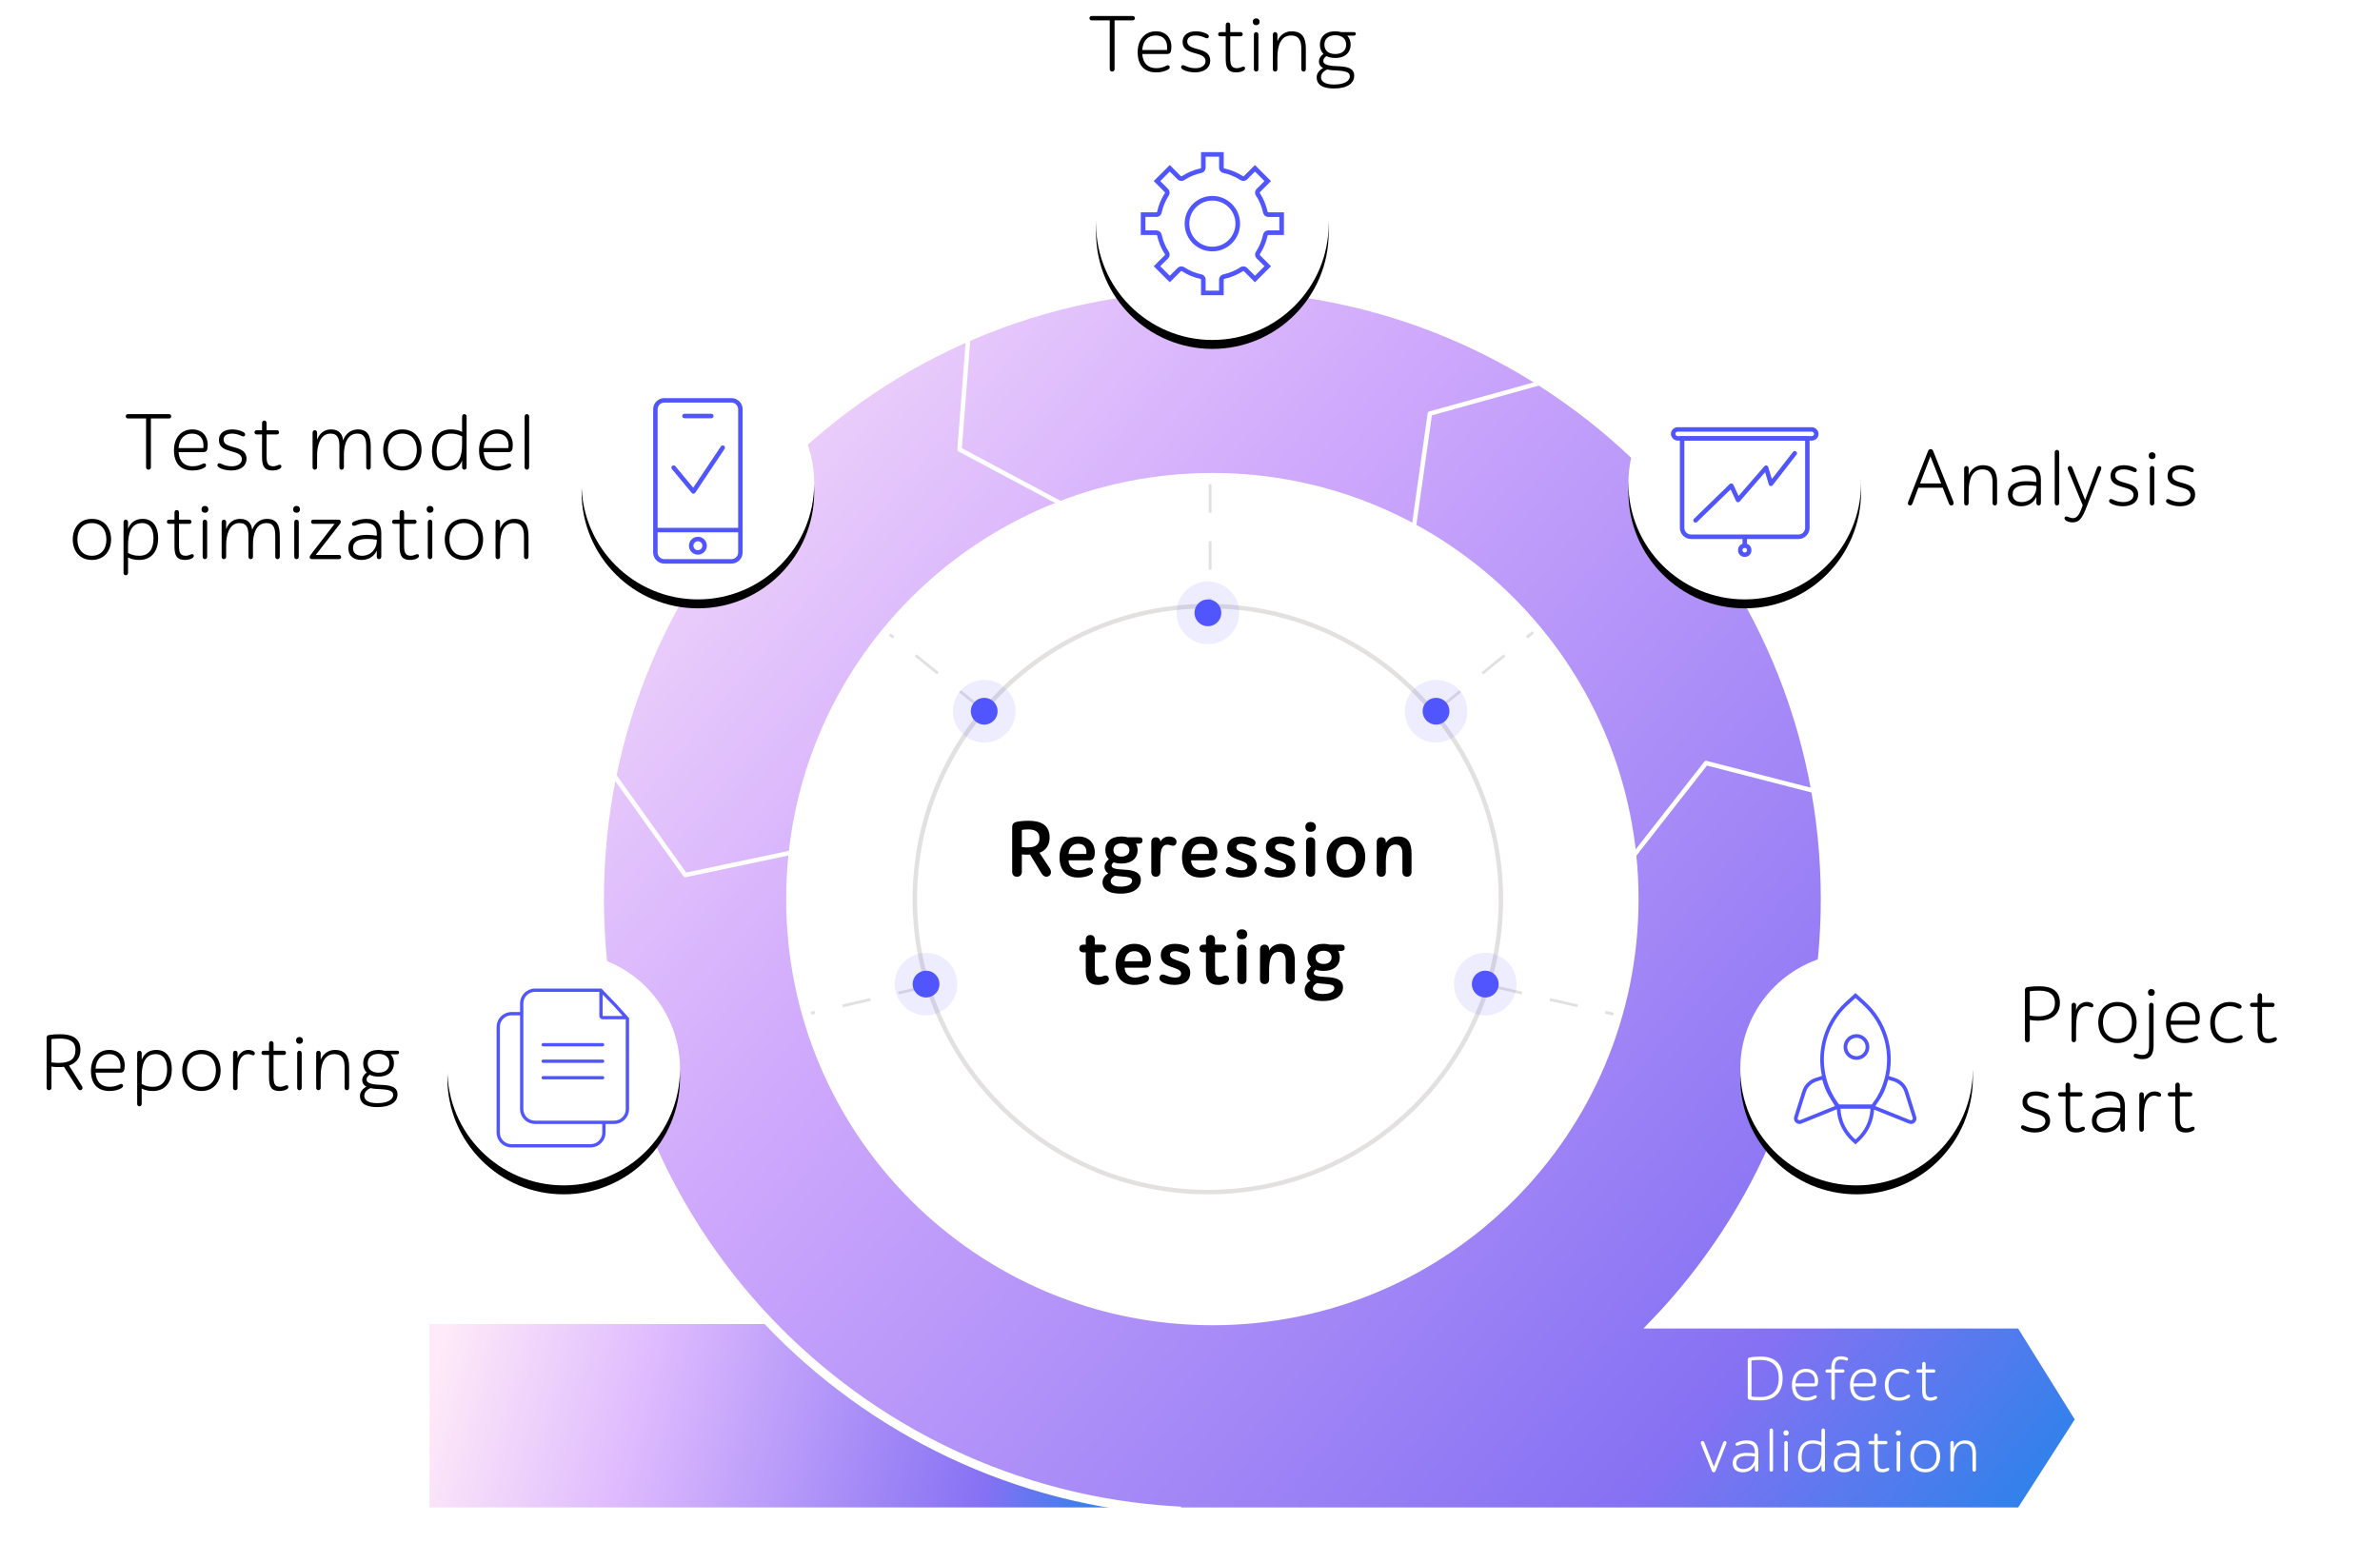 <svg xmlns="http://www.w3.org/2000/svg" xmlns:xlink="http://www.w3.org/1999/xlink" width="532" height="345" viewBox="0 0 532 345">
  <defs>
    <linearGradient id="img-illustration-a" x1="100%" x2="0%" y1="53.523%" y2="46.477%">
      <stop offset="0%" stop-color="#1E85E9"/>
      <stop offset="20.276%" stop-color="#8671F3"/>
      <stop offset="70.727%" stop-color="#DFBBFE"/>
      <stop offset="100%" stop-color="#FEEAF8"/>
    </linearGradient>
    <linearGradient id="img-illustration-b" x1="108.096%" x2="0%" y1="90.234%" y2="15.727%">
      <stop offset="0%" stop-color="#1E85E9"/>
      <stop offset="20.276%" stop-color="#8671F3"/>
      <stop offset="70.727%" stop-color="#CFA9FC"/>
      <stop offset="100%" stop-color="#F4D9FB"/>
    </linearGradient>
    <circle id="img-illustration-d" cx="415" cy="239" r="26"/>
    <filter id="img-illustration-c" width="138.5%" height="138.5%" x="-19.2%" y="-15.4%" filterUnits="objectBoundingBox">
      <feMorphology in="SourceAlpha" radius="1" result="shadowSpreadOuter1"/>
      <feOffset dy="2" in="shadowSpreadOuter1" result="shadowOffsetOuter1"/>
      <feGaussianBlur in="shadowOffsetOuter1" result="shadowBlurOuter1" stdDeviation="4"/>
      <feColorMatrix in="shadowBlurOuter1" values="0 0 0 0 0.042   0 0 0 0 0.042   0 0 0 0 0.042  0 0 0 0.1 0"/>
    </filter>
    <circle id="img-illustration-f" cx="390" cy="108" r="26"/>
    <filter id="img-illustration-e" width="138.5%" height="138.5%" x="-19.2%" y="-15.4%" filterUnits="objectBoundingBox">
      <feMorphology in="SourceAlpha" radius="1" result="shadowSpreadOuter1"/>
      <feOffset dy="2" in="shadowSpreadOuter1" result="shadowOffsetOuter1"/>
      <feGaussianBlur in="shadowOffsetOuter1" result="shadowBlurOuter1" stdDeviation="4"/>
      <feColorMatrix in="shadowBlurOuter1" values="0 0 0 0 0.042   0 0 0 0 0.042   0 0 0 0 0.042  0 0 0 0.1 0"/>
    </filter>
    <circle id="img-illustration-h" cx="271" cy="50" r="26"/>
    <filter id="img-illustration-g" width="138.5%" height="138.5%" x="-19.2%" y="-15.4%" filterUnits="objectBoundingBox">
      <feMorphology in="SourceAlpha" radius="1" result="shadowSpreadOuter1"/>
      <feOffset dy="2" in="shadowSpreadOuter1" result="shadowOffsetOuter1"/>
      <feGaussianBlur in="shadowOffsetOuter1" result="shadowBlurOuter1" stdDeviation="4"/>
      <feColorMatrix in="shadowBlurOuter1" values="0 0 0 0 0.042   0 0 0 0 0.042   0 0 0 0 0.042  0 0 0 0.1 0"/>
    </filter>
    <circle id="img-illustration-j" cx="156" cy="108" r="26"/>
    <filter id="img-illustration-i" width="138.5%" height="138.5%" x="-19.2%" y="-15.4%" filterUnits="objectBoundingBox">
      <feMorphology in="SourceAlpha" radius="1" result="shadowSpreadOuter1"/>
      <feOffset dy="2" in="shadowSpreadOuter1" result="shadowOffsetOuter1"/>
      <feGaussianBlur in="shadowOffsetOuter1" result="shadowBlurOuter1" stdDeviation="4"/>
      <feColorMatrix in="shadowBlurOuter1" values="0 0 0 0 0.042   0 0 0 0 0.042   0 0 0 0 0.042  0 0 0 0.1 0"/>
    </filter>
    <circle id="img-illustration-l" cx="126" cy="239" r="26"/>
    <filter id="img-illustration-k" width="138.5%" height="138.5%" x="-19.2%" y="-15.4%" filterUnits="objectBoundingBox">
      <feMorphology in="SourceAlpha" radius="1" result="shadowSpreadOuter1"/>
      <feOffset dy="2" in="shadowSpreadOuter1" result="shadowOffsetOuter1"/>
      <feGaussianBlur in="shadowOffsetOuter1" result="shadowBlurOuter1" stdDeviation="4"/>
      <feColorMatrix in="shadowBlurOuter1" values="0 0 0 0 0.042   0 0 0 0 0.042   0 0 0 0 0.042  0 0 0 0.1 0"/>
    </filter>
  </defs>
  <g fill="none" fill-rule="evenodd">
    <line x1="270.5" x2="270.5" y1="44.5" y2="192" stroke="#E3E0E0" stroke-dasharray="6.375" stroke-width=".637"/>
    <g stroke="#E3E0E0" stroke-dasharray="6.375" stroke-width=".637" transform="translate(126 106)">
      <line x1="202.551" x2="202.551" y1="-26.949" y2="120.551" transform="rotate(51 202.551 46.801)"/>
      <line x1="216.888" x2="216.888" y1="42.867" y2="190.367" transform="rotate(103 216.888 116.617)"/>
      <line x1="72.112" x2="72.112" y1="42.867" y2="190.367" transform="rotate(-103 72.112 116.617)"/>
      <line x1="86.449" x2="86.449" y1="-26.949" y2="120.551" transform="rotate(-51 86.449 46.801)"/>
    </g>
    <rect width="162" height="43" x="95" y="295" fill="url(#img-illustration-a)" fill-rule="nonzero" stroke="#FFF" stroke-width="2"/>
    <path fill="url(#img-illustration-b)" fill-rule="nonzero" stroke="#FFF" stroke-width="2" d="M263,338 L262.999,337.77 C191.06,333.628 134,273.977 134,201 C134,125.337 195.337,64 271,64 C346.663,64 408,125.337 408,201 C408,237.889 393.42,271.372 369.709,296.003 L451.67,296 L464.947,317.333 L451.67,338 L263,338 Z M271,106.734 C218.938,106.734 176.734,148.938 176.734,201 C176.734,253.062 218.938,295.266 271,295.266 C323.062,295.266 365.266,253.062 365.266,201 C365.266,148.938 323.062,106.734 271,106.734 Z"/>
    <use fill="#000" filter="url(#img-illustration-c)" xlink:href="#img-illustration-d"/>
    <use fill="#FFF" xlink:href="#img-illustration-d"/>
    <path fill="#5055FE" fill-rule="nonzero" d="M13.757,-1.77635684e-14 L15.945,1.988 C20.685,6.296 22.526,12.665 21.247,18.563 L22.568,18.98 C23.896,19.398 24.953,20.404 25.441,21.7 L25.521,21.931 L27.33,27.666 C27.535,28.315 27.175,29.007 26.525,29.212 C26.299,29.284 26.057,29.288 25.83,29.226 L25.695,29.181 L17.923,26.063 C17.774,28.643 16.662,31.081 14.8,32.887 L14.553,33.119 L13.756,33.843 L12.96,33.119 C10.932,31.277 9.722,28.709 9.585,25.979 L1.696,29.173 C1.43,29.28 1.135,29.292 0.862,29.206 C0.213,29.001 -0.147,28.308 0.057,27.659 L1.865,21.931 C2.309,20.525 3.411,19.423 4.818,18.98 L6.26,18.526 C5.024,12.766 6.76,6.555 11.278,2.259 L11.57,1.988 L13.757,-1.77635684e-14 Z M17.11,25.872 L10.403,25.872 L10.403,25.887 C10.507,28.212 11.458,30.416 13.072,32.084 L13.307,32.318 L13.513,32.511 L13.757,32.733 L14,32.511 C15.801,30.875 16.899,28.619 17.089,26.216 L17.11,25.887 L17.11,25.872 Z M21.07,19.37 L20.699,20.599 C20.379,21.656 19.914,22.663 19.317,23.591 L19.124,23.882 C18.876,24.289 18.61,24.689 18.326,25.081 L18.178,25.278 L26.001,28.418 C26.046,28.436 26.092,28.446 26.139,28.447 L26.209,28.444 L26.278,28.429 C26.467,28.369 26.583,28.185 26.563,27.994 L26.546,27.913 L24.737,22.179 C24.396,21.1 23.582,20.24 22.534,19.838 L22.321,19.764 L21.07,19.37 Z M6.319,19.368 L5.065,19.764 C3.914,20.126 3.012,21.028 2.649,22.179 L0.841,27.906 C0.773,28.123 0.893,28.354 1.11,28.422 L1.179,28.437 C1.249,28.447 1.321,28.438 1.387,28.411 L9.166,25.261 L7.84,23.074 C7.343,22.253 6.946,21.375 6.659,20.458 L6.319,19.368 Z M13.757,1.11 L12.123,2.596 C5.746,8.391 4.886,18.086 10.084,24.907 L17.414,24.906 L18.412,23.467 C18.42,23.455 18.428,23.444 18.436,23.432 C22.37,16.931 21.378,8.479 15.889,3.067 L15.62,2.807 L15.392,2.596 L13.757,1.11 Z M13.972,9.185 C15.561,9.185 16.849,10.473 16.849,12.062 C16.849,13.651 15.561,14.939 13.972,14.939 C12.384,14.939 11.096,13.651 11.096,12.062 C11.096,10.473 12.384,9.185 13.972,9.185 Z M13.972,10.007 C12.838,10.007 11.918,10.927 11.918,12.062 C11.918,13.197 12.838,14.117 13.972,14.117 C15.107,14.117 16.027,13.197 16.027,12.062 C16.027,10.927 15.107,10.007 13.972,10.007 Z" transform="translate(401 222)"/>
    <use fill="#000" filter="url(#img-illustration-e)" xlink:href="#img-illustration-f"/>
    <use fill="#FFF" xlink:href="#img-illustration-f"/>
    <use fill="#000" filter="url(#img-illustration-g)" xlink:href="#img-illustration-h"/>
    <use fill="#FFF" xlink:href="#img-illustration-h"/>
    <path fill="#5055FE" fill-rule="nonzero" d="M273.536,34 L273.536,37.498 C273.536,37.572 273.588,37.636 273.66,37.652 C275.15,37.972 276.569,38.562 277.845,39.391 C277.907,39.431 277.989,39.423 278.04,39.371 L278.04,39.371 L280.519,36.893 L284.104,40.479 L281.629,42.96 C281.576,43.012 281.568,43.094 281.607,43.155 C282.437,44.433 283.028,45.852 283.348,47.343 C283.364,47.415 283.428,47.467 283.502,47.467 L283.502,47.467 L287,47.467 L287,52.536 L283.502,52.536 C283.428,52.536 283.364,52.588 283.348,52.66 C283.028,54.15 282.437,55.569 281.609,56.845 C281.569,56.907 281.577,56.989 281.629,57.04 L281.629,57.04 L284.107,59.519 L280.521,63.104 L278.04,60.629 C277.988,60.576 277.906,60.568 277.845,60.607 C276.567,61.438 275.148,62.028 273.657,62.348 C273.585,62.364 273.533,62.428 273.533,62.502 L273.533,62.502 L273.533,66 L268.464,66 L268.464,62.502 C268.464,62.428 268.412,62.364 268.34,62.348 C266.85,62.028 265.431,61.438 264.155,60.608 C264.093,60.568 264.011,60.577 263.96,60.629 L263.96,60.629 L261.482,63.107 L257.893,59.521 L260.371,57.04 C260.423,56.988 260.432,56.906 260.392,56.845 C259.563,55.567 258.973,54.149 258.652,52.66 C258.636,52.588 258.572,52.536 258.498,52.536 L258.498,52.536 L255,52.536 L255,47.464 L258.498,47.464 C258.572,47.464 258.636,47.412 258.652,47.34 C258.973,45.85 259.563,44.431 260.391,43.155 C260.431,43.093 260.422,43.011 260.37,42.959 L260.37,42.959 L257.893,40.478 L261.479,36.893 L263.96,39.372 C264.012,39.424 264.094,39.433 264.156,39.393 C265.434,38.562 266.853,37.972 268.341,37.652 C268.413,37.636 268.464,37.572 268.464,37.498 L268.464,37.498 L268.464,34 L273.536,34 Z M272.503,35.032 L269.496,35.032 L269.496,37.498 C269.497,38.014 269.165,38.466 268.683,38.627 L268.683,38.627 L268.56,38.661 C267.193,38.955 265.891,39.496 264.717,40.259 C264.246,40.564 263.626,40.498 263.23,40.101 L263.23,40.101 L261.479,38.352 L259.352,40.478 L261.101,42.23 C261.462,42.593 261.548,43.141 261.326,43.594 L261.326,43.594 L261.258,43.714 C260.497,44.888 259.956,46.19 259.661,47.557 C259.543,48.105 259.059,48.496 258.498,48.496 L258.498,48.496 L256.032,48.496 L256.032,51.503 L258.499,51.504 C259.016,51.504 259.468,51.837 259.627,52.319 L259.627,52.319 L259.661,52.443 C259.956,53.809 260.497,55.11 261.259,56.284 C261.563,56.755 261.497,57.374 261.101,57.77 L261.101,57.77 L259.352,59.519 L261.481,61.647 L263.23,59.898 C263.593,59.537 264.142,59.451 264.595,59.673 L264.595,59.673 L264.715,59.741 C265.888,60.504 267.19,61.045 268.557,61.339 C269.105,61.457 269.496,61.941 269.496,62.502 L269.496,62.502 L269.496,64.968 L272.5,64.968 L272.501,62.501 C272.501,61.984 272.835,61.532 273.317,61.373 L273.317,61.373 L273.44,61.339 C274.808,61.045 276.11,60.503 277.284,59.741 C277.755,59.436 278.374,59.502 278.77,59.898 L278.77,59.898 L280.521,61.644 L282.647,59.518 L280.898,57.77 C280.537,57.407 280.452,56.859 280.673,56.406 L280.673,56.406 L280.741,56.285 C281.503,55.112 282.045,53.81 282.339,52.443 C282.457,51.895 282.941,51.504 283.502,51.504 L283.502,51.504 L285.968,51.503 L285.968,48.499 L283.501,48.499 C282.984,48.499 282.532,48.165 282.373,47.683 L282.373,47.683 L282.339,47.56 C282.045,46.192 281.503,44.89 280.741,43.716 C280.436,43.245 280.502,42.626 280.898,42.23 L280.898,42.23 L282.644,40.478 L280.518,38.353 L278.77,40.102 C278.407,40.463 277.859,40.548 277.406,40.327 L277.406,40.327 L277.285,40.259 C276.112,39.497 274.81,38.955 273.443,38.661 C272.895,38.543 272.504,38.059 272.504,37.498 L272.504,37.498 L272.503,35.032 Z M271,43.806 C274.421,43.806 277.194,46.579 277.194,50.001 C277.19,53.419 274.419,56.19 271,56.194 C267.579,56.194 264.806,53.421 264.806,50 C264.806,46.579 267.579,43.806 271,43.806 Z M271,44.839 C268.149,44.839 265.839,47.149 265.839,50 C265.839,52.851 268.149,55.161 270.999,55.161 C273.849,55.158 276.158,52.849 276.161,50 C276.161,47.149 273.851,44.839 271,44.839 Z"/>
    <use fill="#000" filter="url(#img-illustration-i)" xlink:href="#img-illustration-j"/>
    <use fill="#FFF" xlink:href="#img-illustration-j"/>
    <path fill="#5055FE" fill-rule="nonzero" d="M163.5,89 C164.825,89 165.91,90.032 165.995,91.336 L166,91.5 L166,123.5 C166,124.825 164.968,125.91 163.664,125.995 L163.5,126 L148.5,126 C147.175,126 146.09,124.968 146.005,123.664 L146,123.5 L146,91.5 C146,90.175 147.032,89.09 148.336,89.005 L148.5,89 L163.5,89 Z M165,119 L147,119 L147,123.5 C147,124.28 147.595,124.92 148.356,124.993 L148.5,125 L163.5,125 C164.28,125 164.92,124.405 164.993,123.644 L165,123.5 L165,119 Z M156,120 C157.105,120 158,120.895 158,122 C158,123.105 157.105,124 156,124 C154.895,124 154,123.105 154,122 C154,120.895 154.895,120 156,120 Z M156,121 C155.448,121 155,121.448 155,122 C155,122.552 155.448,123 156,123 C156.552,123 157,122.552 157,122 C157,121.448 156.552,121 156,121 Z M163.5,90 L148.5,90 C147.72,90 147.08,90.595 147.007,91.356 L147,91.5 L147,118 L165,118 L165,91.5 C165,90.72 164.405,90.08 163.644,90.007 L163.5,90 Z M161.827,99.664 C162.031,99.801 162.103,100.061 162.008,100.278 L161.965,100.358 L155.416,110.147 C155.248,110.397 154.907,110.439 154.684,110.257 L154.615,110.188 L150.19,104.855 C150.014,104.642 150.043,104.327 150.256,104.151 C150.445,103.994 150.715,104 150.896,104.152 L150.96,104.216 L154.956,109.034 L161.134,99.802 C161.287,99.572 161.598,99.51 161.827,99.664 Z M159,92.5 C159.276,92.5 159.5,92.724 159.5,93 C159.5,93.245 159.323,93.45 159.09,93.492 L159,93.5 L153,93.5 C152.724,93.5 152.5,93.276 152.5,93 C152.5,92.755 152.677,92.55 152.91,92.508 L153,92.5 L159,92.5 Z"/>
    <use fill="#000" filter="url(#img-illustration-k)" xlink:href="#img-illustration-l"/>
    <use fill="#FFF" xlink:href="#img-illustration-l"/>
    <path fill="#5055FE" fill-rule="nonzero" d="M134.441,221 L137.766,224.445 L140.184,227.127 L140.244,227.128 L140.244,227.194 L140.613,227.603 L140.613,247.947 C140.613,249.782 139.126,251.27 137.291,251.27 L137.291,251.27 L135.363,251.269 L135.363,253.197 C135.363,254.969 133.977,256.417 132.23,256.514 L132.041,256.52 L114.322,256.52 C112.551,256.52 111.103,255.133 111.005,253.386 L111,253.197 L111,229.572 C111,227.801 112.387,226.353 114.134,226.255 L114.322,226.25 L116.25,226.25 L116.25,224.322 C116.25,222.551 117.637,221.103 119.384,221.005 L119.572,221 L134.441,221 Z M116.25,226.988 L114.322,226.988 C112.95,226.988 111.828,228.058 111.743,229.409 L111.738,229.572 L111.738,253.197 C111.738,254.569 112.808,255.692 114.159,255.776 L114.322,255.781 L132.041,255.781 C133.413,255.781 134.536,254.712 134.62,253.361 L134.625,253.197 L134.625,251.269 L119.572,251.27 C117.801,251.27 116.353,249.883 116.255,248.136 L116.25,247.947 L116.25,226.988 Z M133.968,221.738 L119.572,221.738 C118.145,221.738 116.988,222.895 116.988,224.322 L116.988,224.322 L116.988,247.947 C116.988,249.374 118.145,250.531 119.572,250.531 L119.572,250.531 L137.291,250.531 C138.718,250.531 139.875,249.374 139.875,247.947 L139.875,247.947 L139.874,227.887 L139.855,227.866 L134.707,227.866 C134.333,227.866 134.024,227.588 133.975,227.228 L133.969,227.128 L133.968,221.738 Z M134.707,240.564 C134.911,240.564 135.076,240.73 135.076,240.934 C135.076,241.112 134.95,241.261 134.781,241.295 L134.707,241.303 L121.418,241.303 C121.214,241.303 121.049,241.137 121.049,240.934 C121.049,240.755 121.175,240.606 121.344,240.572 L121.418,240.564 L134.707,240.564 Z M134.707,236.873 C134.911,236.873 135.076,237.038 135.076,237.242 C135.076,237.421 134.95,237.569 134.781,237.604 L134.707,237.611 L121.418,237.611 C121.214,237.611 121.049,237.446 121.049,237.242 C121.049,237.064 121.175,236.915 121.344,236.881 L121.418,236.873 L134.707,236.873 Z M134.707,233.182 C134.911,233.182 135.076,233.347 135.076,233.551 C135.076,233.729 134.95,233.878 134.781,233.912 L134.707,233.92 L121.418,233.92 C121.214,233.92 121.049,233.755 121.049,233.551 C121.049,233.372 121.175,233.224 121.344,233.189 L121.418,233.182 L134.707,233.182 Z M134.707,222.339 L134.707,227.128 L139.189,227.127 L137.226,224.948 L134.707,222.339 Z"/>
    <circle cx="270" cy="201" r="65.5" fill="#FFF" stroke="#E3E0E0"/>
    <path fill="#000" fill-rule="nonzero" d="M227.334,196 C228.036,196 228.414,195.514 228.414,194.902 L228.414,190.996 C228.774,191.05 229.17,191.068 229.476,191.068 C229.728,191.068 230.016,191.068 230.25,191.032 L232.806,195.244 C233.166,195.838 233.76,196.234 234.444,195.838 C235.02,195.496 235.056,194.758 234.642,194.11 L232.356,190.636 C233.724,190.168 234.624,188.98 234.624,187.234 C234.624,184.426 232.608,183.49 229.962,183.49 C228.828,183.49 227.838,183.598 227.262,183.724 C226.65,183.85 226.254,184.192 226.254,184.966 L226.254,194.902 C226.254,195.514 226.614,196 227.334,196 Z M229.638,189.448 C229.296,189.448 228.828,189.43 228.414,189.376 L228.414,185.524 C228.864,185.47 229.278,185.416 229.782,185.416 C231.348,185.416 232.356,185.938 232.356,187.36 C232.356,188.854 231.456,189.448 229.638,189.448 Z M240.992,196.18 C242.018,196.18 243.062,196 243.836,195.478 C244.304,195.172 244.412,194.704 244.214,194.326 C244.016,193.984 243.674,193.84 243.098,194.074 C242.54,194.308 241.964,194.542 241.19,194.542 C239.804,194.542 238.904,193.696 238.85,192.328 L243.44,192.328 C244.16,192.328 244.466,192.022 244.628,191.428 C244.682,191.23 244.718,190.834 244.718,190.582 C244.718,188.476 243.386,187 241.028,187 C238.436,187 236.834,188.836 236.834,191.626 C236.834,194.524 238.292,196.18 240.992,196.18 Z M242.828,190.906 L238.85,190.906 C238.976,189.448 239.75,188.638 241.028,188.638 C242.27,188.638 242.846,189.43 242.846,190.456 C242.846,190.618 242.846,190.726 242.828,190.906 Z M250.492,199.78 C253.498,199.78 255.01,198.466 255.01,196.702 C255.01,195.01 253.444,194.506 251.23,194.416 C249.052,194.326 248.476,194.02 248.476,193.516 C248.476,193.264 248.656,192.976 248.962,192.778 C249.448,192.958 250.006,193.048 250.672,193.048 C253.048,193.048 254.29,191.788 254.29,190.042 C254.29,189.52 254.146,189.034 253.93,188.602 L254.56,188.602 C255.118,188.602 255.388,188.35 255.388,187.9 C255.388,187.414 255.118,187.18 254.56,187.18 L252.076,187.18 C251.662,187.072 251.194,187 250.672,187 C248.314,187 247.072,188.242 247.072,190.042 C247.072,190.87 247.342,191.572 247.864,192.094 C247.288,192.562 246.892,193.138 246.892,193.822 C246.892,194.326 247.144,194.92 247.738,195.244 C246.91,195.712 246.442,196.432 246.442,197.242 C246.442,198.484 247.342,199.78 250.492,199.78 Z M250.672,191.5 C249.538,191.5 248.89,190.906 248.89,190.042 C248.89,189.16 249.538,188.548 250.672,188.548 C251.806,188.548 252.454,189.16 252.454,190.042 C252.454,190.906 251.806,191.5 250.672,191.5 Z M250.474,198.214 C248.836,198.214 248.278,197.584 248.278,197.008 C248.278,196.45 248.674,196.036 249.25,195.766 C249.664,195.838 250.114,195.892 250.654,195.928 C252.418,196.054 253.066,196.252 253.066,196.864 C253.066,197.584 252.346,198.214 250.474,198.214 Z M258.354,196 C259.038,196 259.38,195.532 259.38,194.956 L259.38,191.914 C259.38,189.808 259.866,188.836 260.928,188.836 C261.234,188.836 261.504,188.908 261.774,188.998 C262.296,189.178 262.71,189.052 262.908,188.602 C263.196,187.936 262.764,187 261.27,187 C260.478,187 259.758,187.468 259.38,188.152 C259.38,187.684 259.038,187.18 258.354,187.18 C257.688,187.18 257.346,187.666 257.346,188.224 L257.346,194.956 C257.346,195.532 257.688,196 258.354,196 Z M268.376,196.18 C269.402,196.18 270.446,196 271.22,195.478 C271.688,195.172 271.796,194.704 271.598,194.326 C271.4,193.984 271.058,193.84 270.482,194.074 C269.924,194.308 269.348,194.542 268.574,194.542 C267.188,194.542 266.288,193.696 266.234,192.328 L270.824,192.328 C271.544,192.328 271.85,192.022 272.012,191.428 C272.066,191.23 272.102,190.834 272.102,190.582 C272.102,188.476 270.77,187 268.412,187 C265.82,187 264.218,188.836 264.218,191.626 C264.218,194.524 265.676,196.18 268.376,196.18 Z M270.212,190.906 L266.234,190.906 C266.36,189.448 267.134,188.638 268.412,188.638 C269.654,188.638 270.23,189.43 270.23,190.456 C270.23,190.618 270.23,190.726 270.212,190.906 Z M277.336,196.18 C279.766,196.18 280.9,195.154 280.9,193.444 C280.9,190.384 276.364,191.104 276.364,189.448 C276.364,188.944 276.742,188.638 277.57,188.638 C278.236,188.638 278.938,188.926 279.442,189.124 C280.018,189.304 280.378,189.214 280.576,188.782 C280.756,188.368 280.648,187.918 280.072,187.594 C279.478,187.252 278.542,187 277.498,187 C275.608,187 274.312,187.846 274.312,189.52 C274.312,192.706 278.848,191.914 278.848,193.624 C278.848,194.236 278.416,194.542 277.516,194.542 C276.85,194.542 276.112,194.344 275.428,194.038 C274.96,193.822 274.384,193.696 274.114,194.254 C273.88,194.74 274.042,195.154 274.528,195.496 C275.248,195.964 276.418,196.18 277.336,196.18 Z M285.99,196.18 C288.42,196.18 289.554,195.154 289.554,193.444 C289.554,190.384 285.018,191.104 285.018,189.448 C285.018,188.944 285.396,188.638 286.224,188.638 C286.89,188.638 287.592,188.926 288.096,189.124 C288.672,189.304 289.032,189.214 289.23,188.782 C289.41,188.368 289.302,187.918 288.726,187.594 C288.132,187.252 287.196,187 286.152,187 C284.262,187 282.966,187.846 282.966,189.52 C282.966,192.706 287.502,191.914 287.502,193.624 C287.502,194.236 287.07,194.542 286.17,194.542 C285.504,194.542 284.766,194.344 284.082,194.038 C283.614,193.822 283.038,193.696 282.768,194.254 C282.534,194.74 282.696,195.154 283.182,195.496 C283.902,195.964 285.072,196.18 285.99,196.18 Z M292.952,185.956 C293.654,185.956 294.14,185.578 294.14,184.858 C294.14,184.174 293.654,183.76 292.952,183.76 C292.232,183.76 291.782,184.174 291.782,184.858 C291.782,185.578 292.232,185.956 292.952,185.956 Z M292.952,196 C293.636,196 293.978,195.532 293.978,194.956 L293.978,188.224 C293.978,187.666 293.636,187.18 292.952,187.18 C292.286,187.18 291.944,187.666 291.944,188.224 L291.944,194.956 C291.944,195.532 292.286,196 292.952,196 Z M300.85,196.18 C303.64,196.18 305.17,194.2 305.17,191.59 C305.17,188.998 303.64,187 300.85,187 C298.06,187 296.548,188.98 296.548,191.59 C296.548,194.2 298.06,196.18 300.85,196.18 Z M300.85,194.452 C299.392,194.452 298.636,193.228 298.636,191.59 C298.636,189.97 299.374,188.728 300.85,188.728 C302.344,188.728 303.082,189.97 303.082,191.59 C303.082,193.228 302.344,194.452 300.85,194.452 Z M314.49,196 C315.174,196 315.516,195.532 315.516,194.956 L315.516,190.852 C315.516,188.458 314.778,187 312.438,187 C311.376,187 310.314,187.468 309.774,188.494 L309.774,188.224 C309.774,187.666 309.432,187.18 308.748,187.18 C308.082,187.18 307.74,187.666 307.74,188.224 L307.74,194.956 C307.74,195.532 308.082,196 308.748,196 C309.432,196 309.774,195.532 309.774,194.956 L309.774,192.634 C309.81,190.618 310.206,188.8 311.952,188.8 C313.104,188.8 313.482,189.628 313.482,190.816 L313.482,194.956 C313.482,195.532 313.824,196 314.49,196 Z M245.436,220.18 C246.066,220.18 246.732,220.054 247.236,219.766 C247.722,219.478 248.01,219.046 247.794,218.506 C247.614,218.074 247.164,217.984 246.714,218.164 C246.498,218.254 246.102,218.38 245.76,218.38 C245.004,218.38 244.734,217.93 244.734,216.922 L244.734,212.908 L246.264,212.908 C246.912,212.908 247.236,212.584 247.236,212.044 C247.236,211.486 246.912,211.18 246.264,211.18 L244.734,211.18 L244.734,210.064 C244.734,209.506 244.392,209.02 243.708,209.02 C243.042,209.02 242.7,209.506 242.7,210.064 L242.7,211.18 L242.232,211.18 C241.584,211.18 241.26,211.486 241.26,212.044 C241.26,212.584 241.584,212.908 242.232,212.908 L242.7,212.908 L242.7,217.138 C242.7,219.28 243.708,220.18 245.436,220.18 Z M253.532,220.18 C254.558,220.18 255.602,220 256.376,219.478 C256.844,219.172 256.952,218.704 256.754,218.326 C256.556,217.984 256.214,217.84 255.638,218.074 C255.08,218.308 254.504,218.542 253.73,218.542 C252.344,218.542 251.444,217.696 251.39,216.328 L255.98,216.328 C256.7,216.328 257.006,216.022 257.168,215.428 C257.222,215.23 257.258,214.834 257.258,214.582 C257.258,212.476 255.926,211 253.568,211 C250.976,211 249.374,212.836 249.374,215.626 C249.374,218.524 250.832,220.18 253.532,220.18 Z M255.368,214.906 L251.39,214.906 C251.516,213.448 252.29,212.638 253.568,212.638 C254.81,212.638 255.386,213.43 255.386,214.456 C255.386,214.618 255.386,214.726 255.368,214.906 Z M262.492,220.18 C264.922,220.18 266.056,219.154 266.056,217.444 C266.056,214.384 261.52,215.104 261.52,213.448 C261.52,212.944 261.898,212.638 262.726,212.638 C263.392,212.638 264.094,212.926 264.598,213.124 C265.174,213.304 265.534,213.214 265.732,212.782 C265.912,212.368 265.804,211.918 265.228,211.594 C264.634,211.252 263.698,211 262.654,211 C260.764,211 259.468,211.846 259.468,213.52 C259.468,216.706 264.004,215.914 264.004,217.624 C264.004,218.236 263.572,218.542 262.672,218.542 C262.006,218.542 261.268,218.344 260.584,218.038 C260.116,217.822 259.54,217.696 259.27,218.254 C259.036,218.74 259.198,219.154 259.684,219.496 C260.404,219.964 261.574,220.18 262.492,220.18 Z M272.298,220.18 C272.928,220.18 273.594,220.054 274.098,219.766 C274.584,219.478 274.872,219.046 274.656,218.506 C274.476,218.074 274.026,217.984 273.576,218.164 C273.36,218.254 272.964,218.38 272.622,218.38 C271.866,218.38 271.596,217.93 271.596,216.922 L271.596,212.908 L273.126,212.908 C273.774,212.908 274.098,212.584 274.098,212.044 C274.098,211.486 273.774,211.18 273.126,211.18 L271.596,211.18 L271.596,210.064 C271.596,209.506 271.254,209.02 270.57,209.02 C269.904,209.02 269.562,209.506 269.562,210.064 L269.562,211.18 L269.094,211.18 C268.446,211.18 268.122,211.486 268.122,212.044 C268.122,212.584 268.446,212.908 269.094,212.908 L269.562,212.908 L269.562,217.138 C269.562,219.28 270.57,220.18 272.298,220.18 Z M277.604,209.956 C278.306,209.956 278.792,209.578 278.792,208.858 C278.792,208.174 278.306,207.76 277.604,207.76 C276.884,207.76 276.434,208.174 276.434,208.858 C276.434,209.578 276.884,209.956 277.604,209.956 Z M277.604,220 C278.288,220 278.63,219.532 278.63,218.956 L278.63,212.224 C278.63,211.666 278.288,211.18 277.604,211.18 C276.938,211.18 276.596,211.666 276.596,212.224 L276.596,218.956 C276.596,219.532 276.938,220 277.604,220 Z M288.4,220 C289.084,220 289.426,219.532 289.426,218.956 L289.426,214.852 C289.426,212.458 288.688,211 286.348,211 C285.286,211 284.224,211.468 283.684,212.494 L283.684,212.224 C283.684,211.666 283.342,211.18 282.658,211.18 C281.992,211.18 281.65,211.666 281.65,212.224 L281.65,218.956 C281.65,219.532 281.992,220 282.658,220 C283.342,220 283.684,219.532 283.684,218.956 L283.684,216.634 C283.72,214.618 284.116,212.8 285.862,212.8 C287.014,212.8 287.392,213.628 287.392,214.816 L287.392,218.956 C287.392,219.532 287.734,220 288.4,220 Z M295.686,223.78 C298.692,223.78 300.204,222.466 300.204,220.702 C300.204,219.01 298.638,218.506 296.424,218.416 C294.246,218.326 293.67,218.02 293.67,217.516 C293.67,217.264 293.85,216.976 294.156,216.778 C294.642,216.958 295.2,217.048 295.866,217.048 C298.242,217.048 299.484,215.788 299.484,214.042 C299.484,213.52 299.34,213.034 299.124,212.602 L299.754,212.602 C300.312,212.602 300.582,212.35 300.582,211.9 C300.582,211.414 300.312,211.18 299.754,211.18 L297.27,211.18 C296.856,211.072 296.388,211 295.866,211 C293.508,211 292.266,212.242 292.266,214.042 C292.266,214.87 292.536,215.572 293.058,216.094 C292.482,216.562 292.086,217.138 292.086,217.822 C292.086,218.326 292.338,218.92 292.932,219.244 C292.104,219.712 291.636,220.432 291.636,221.242 C291.636,222.484 292.536,223.78 295.686,223.78 Z M295.866,215.5 C294.732,215.5 294.084,214.906 294.084,214.042 C294.084,213.16 294.732,212.548 295.866,212.548 C297,212.548 297.648,213.16 297.648,214.042 C297.648,214.906 297,215.5 295.866,215.5 Z M295.668,222.214 C294.03,222.214 293.472,221.584 293.472,221.008 C293.472,220.45 293.868,220.036 294.444,219.766 C294.858,219.838 295.308,219.892 295.848,219.928 C297.612,220.054 298.26,220.252 298.26,220.864 C298.26,221.584 297.54,222.214 295.668,222.214 Z"/>
    <path fill="#FFF" fill-rule="nonzero" d="M393.529,313.07 C396.791,313.07 398.471,311.222 398.471,308.128 C398.471,304.894 396.819,303.27 393.515,303.27 C392.507,303.27 391.653,303.354 391.093,303.466 C390.813,303.522 390.673,303.76 390.673,304.012 L390.673,312.44 C390.673,312.678 390.813,312.874 391.093,312.916 C391.765,313.028 392.325,313.07 393.529,313.07 Z M393.445,312.314 C392.619,312.314 392.255,312.286 391.513,312.202 L391.513,304.152 C392.073,304.082 392.577,304.026 393.459,304.026 C396.329,304.026 397.603,305.482 397.603,308.128 C397.603,310.774 396.301,312.314 393.445,312.314 Z M403.773,313.14 C404.543,313.14 405.327,312.972 405.901,312.594 C406.083,312.468 406.181,312.258 406.069,312.062 C405.957,311.866 405.761,311.866 405.509,311.992 C404.991,312.244 404.445,312.412 403.773,312.412 C402.317,312.412 401.449,311.544 401.337,309.948 L405.621,309.948 C406.125,309.948 406.307,309.682 406.363,309.262 C406.391,309.08 406.405,308.87 406.405,308.66 C406.405,307.316 405.579,306 403.731,306 C401.701,306 400.539,307.554 400.539,309.612 C400.539,311.796 401.589,313.14 403.773,313.14 Z M405.635,309.248 L401.337,309.248 C401.449,307.624 402.317,306.728 403.675,306.728 C405.019,306.728 405.635,307.568 405.663,308.716 C405.663,308.884 405.663,309.066 405.635,309.248 Z M409.747,313 C410.013,313 410.139,312.79 410.139,312.552 L410.139,306.868 L411.931,306.868 C412.155,306.868 412.309,306.728 412.309,306.504 C412.309,306.294 412.155,306.14 411.931,306.14 L410.139,306.14 L410.139,305.594 C410.139,304.558 410.559,303.928 411.469,303.928 C411.973,303.928 412.309,304.04 412.561,304.124 C412.757,304.194 412.967,304.208 413.065,303.998 C413.163,303.788 413.079,303.62 412.897,303.508 C412.659,303.368 412.169,303.2 411.525,303.2 C410.769,303.2 410.209,303.424 409.859,303.858 C409.495,304.32 409.355,304.992 409.355,305.972 L409.355,306.14 L408.417,306.14 C408.193,306.14 408.039,306.294 408.039,306.504 C408.039,306.728 408.193,306.868 408.417,306.868 L409.355,306.868 L409.355,312.552 C409.355,312.79 409.481,313 409.747,313 Z M416.757,313.14 C417.527,313.14 418.311,312.972 418.885,312.594 C419.067,312.468 419.165,312.258 419.053,312.062 C418.941,311.866 418.745,311.866 418.493,311.992 C417.975,312.244 417.429,312.412 416.757,312.412 C415.301,312.412 414.433,311.544 414.321,309.948 L418.605,309.948 C419.109,309.948 419.291,309.682 419.347,309.262 C419.375,309.08 419.389,308.87 419.389,308.66 C419.389,307.316 418.563,306 416.715,306 C414.685,306 413.523,307.554 413.523,309.612 C413.523,311.796 414.573,313.14 416.757,313.14 Z M418.619,309.248 L414.321,309.248 C414.433,307.624 415.301,306.728 416.659,306.728 C418.003,306.728 418.619,307.568 418.647,308.716 C418.647,308.884 418.647,309.066 418.619,309.248 Z M424.509,313.14 C425.363,313.14 426.175,312.86 426.693,312.496 C426.959,312.314 427.029,312.076 426.903,311.894 C426.777,311.712 426.581,311.726 426.231,311.936 C425.713,312.244 425.195,312.412 424.509,312.412 C422.997,312.412 422.129,311.39 422.129,309.626 C422.129,307.848 423.235,306.728 424.649,306.728 C425.335,306.728 425.671,306.882 426.147,307.092 C426.427,307.218 426.609,307.19 426.721,307.008 C426.847,306.798 426.763,306.588 426.497,306.434 C426.063,306.182 425.475,306 424.733,306 C422.745,306 421.317,307.428 421.317,309.612 C421.317,311.866 422.423,313.14 424.509,313.14 Z M431.463,313.14 C431.939,313.14 432.401,313.042 432.751,312.832 C432.961,312.706 433.101,312.482 432.975,312.258 C432.849,312.034 432.541,312.16 432.345,312.244 C432.163,312.314 431.897,312.412 431.631,312.412 C430.693,312.412 430.441,311.894 430.441,310.662 L430.441,306.868 L432.233,306.868 C432.457,306.868 432.611,306.728 432.611,306.504 C432.611,306.294 432.457,306.14 432.233,306.14 L430.441,306.14 L430.441,304.908 C430.441,304.67 430.315,304.46 430.049,304.46 C429.783,304.46 429.657,304.67 429.657,304.908 L429.657,306.14 L428.719,306.14 C428.495,306.14 428.341,306.294 428.341,306.504 C428.341,306.728 428.495,306.868 428.719,306.868 L429.657,306.868 L429.657,310.844 C429.657,312.454 430.119,313.14 431.463,313.14 Z M383.065,329.14 C383.317,329.14 383.429,328.972 383.513,328.776 L385.879,322.77 C385.907,322.686 385.935,322.602 385.935,322.504 C385.935,322.336 385.823,322.154 385.571,322.154 C385.375,322.154 385.249,322.308 385.165,322.518 L383.107,327.894 L380.979,322.504 C380.895,322.28 380.769,322.154 380.587,322.154 C380.293,322.154 380.181,322.35 380.181,322.546 C380.181,322.658 380.209,322.756 380.251,322.854 L382.659,328.832 C382.743,329.028 382.855,329.14 383.065,329.14 Z M389.571,329.14 C391.083,329.14 391.909,328.286 392.245,327.502 L392.245,328.552 C392.245,328.79 392.371,329 392.637,329 C392.903,329 393.029,328.79 393.029,328.552 L393.029,324.478 C393.029,322.938 392.273,322 390.439,322 C389.613,322 388.731,322.238 388.213,322.504 C388.003,322.616 387.863,322.77 387.975,323.036 C388.073,323.274 388.367,323.218 388.605,323.12 C389.179,322.896 389.683,322.728 390.369,322.728 C391.685,322.728 392.245,323.428 392.245,324.534 L392.245,324.926 C391.741,324.856 391.195,324.786 390.411,324.786 C388.941,324.786 387.303,325.29 387.303,327.096 C387.303,328.454 388.227,329.14 389.571,329.14 Z M389.669,328.412 C388.647,328.412 388.115,327.866 388.115,327.068 C388.115,325.906 389.137,325.486 390.523,325.486 C391.265,325.486 391.671,325.542 392.245,325.626 L392.245,325.892 C392.245,326.97 391.419,328.412 389.669,328.412 Z M395.937,329 C396.203,329 396.329,328.79 396.329,328.552 L396.329,319.788 C396.329,319.55 396.203,319.34 395.937,319.34 C395.671,319.34 395.545,319.55 395.545,319.788 L395.545,328.552 C395.545,328.79 395.671,329 395.937,329 Z M399.237,320.936 C399.601,320.936 399.839,320.712 399.839,320.348 C399.839,319.984 399.601,319.746 399.237,319.746 C398.873,319.746 398.649,319.984 398.649,320.348 C398.649,320.712 398.873,320.936 399.237,320.936 Z M399.237,329 C399.503,329 399.629,328.79 399.629,328.552 L399.629,322.588 C399.629,322.35 399.503,322.14 399.237,322.14 C398.971,322.14 398.845,322.35 398.845,322.588 L398.845,328.552 C398.845,328.79 398.971,329 399.237,329 Z M404.595,329.14 C405.813,329.14 406.695,328.552 407.143,327.418 L407.143,328.552 C407.143,328.79 407.269,329 407.535,329 C407.801,329 407.927,328.79 407.927,328.552 L407.927,319.788 C407.927,319.55 407.801,319.34 407.535,319.34 C407.269,319.34 407.143,319.55 407.143,319.788 L407.143,322.434 C406.611,322.14 405.939,322 405.197,322 C402.887,322 401.907,323.75 401.907,325.78 C401.907,327.74 402.789,329.14 404.595,329.14 Z M404.707,328.412 C403.307,328.412 402.719,327.306 402.719,325.78 C402.719,324.156 403.321,322.728 405.183,322.728 C405.925,322.728 406.541,322.868 407.143,323.218 L407.143,324.59 C407.143,326.326 406.751,328.412 404.707,328.412 Z M412.193,329.14 C413.705,329.14 414.531,328.286 414.867,327.502 L414.867,328.552 C414.867,328.79 414.993,329 415.259,329 C415.525,329 415.651,328.79 415.651,328.552 L415.651,324.478 C415.651,322.938 414.895,322 413.061,322 C412.235,322 411.353,322.238 410.835,322.504 C410.625,322.616 410.485,322.77 410.597,323.036 C410.695,323.274 410.989,323.218 411.227,323.12 C411.801,322.896 412.305,322.728 412.991,322.728 C414.307,322.728 414.867,323.428 414.867,324.534 L414.867,324.926 C414.363,324.856 413.817,324.786 413.033,324.786 C411.563,324.786 409.925,325.29 409.925,327.096 C409.925,328.454 410.849,329.14 412.193,329.14 Z M412.291,328.412 C411.269,328.412 410.737,327.866 410.737,327.068 C410.737,325.906 411.759,325.486 413.145,325.486 C413.887,325.486 414.293,325.542 414.867,325.626 L414.867,325.892 C414.867,326.97 414.041,328.412 412.291,328.412 Z M420.757,329.14 C421.233,329.14 421.695,329.042 422.045,328.832 C422.255,328.706 422.395,328.482 422.269,328.258 C422.143,328.034 421.835,328.16 421.639,328.244 C421.457,328.314 421.191,328.412 420.925,328.412 C419.987,328.412 419.735,327.894 419.735,326.662 L419.735,322.868 L421.527,322.868 C421.751,322.868 421.905,322.728 421.905,322.504 C421.905,322.294 421.751,322.14 421.527,322.14 L419.735,322.14 L419.735,320.908 C419.735,320.67 419.609,320.46 419.343,320.46 C419.077,320.46 418.951,320.67 418.951,320.908 L418.951,322.14 L418.013,322.14 C417.789,322.14 417.635,322.294 417.635,322.504 C417.635,322.728 417.789,322.868 418.013,322.868 L418.951,322.868 L418.951,326.844 C418.951,328.454 419.413,329.14 420.757,329.14 Z M424.351,320.936 C424.715,320.936 424.953,320.712 424.953,320.348 C424.953,319.984 424.715,319.746 424.351,319.746 C423.987,319.746 423.763,319.984 423.763,320.348 C423.763,320.712 423.987,320.936 424.351,320.936 Z M424.351,329 C424.617,329 424.743,328.79 424.743,328.552 L424.743,322.588 C424.743,322.35 424.617,322.14 424.351,322.14 C424.085,322.14 423.959,322.35 423.959,322.588 L423.959,328.552 C423.959,328.79 424.085,329 424.351,329 Z M430.353,329.14 C432.509,329.14 433.685,327.544 433.685,325.57 C433.685,323.596 432.509,322 430.353,322 C428.197,322 427.021,323.596 427.021,325.57 C427.021,327.544 428.197,329.14 430.353,329.14 Z M430.353,328.412 C428.785,328.412 427.833,327.306 427.833,325.57 C427.833,323.834 428.785,322.728 430.353,322.728 C431.921,322.728 432.873,323.834 432.873,325.57 C432.873,327.306 431.921,328.412 430.353,328.412 Z M441.297,329 C441.563,329 441.689,328.79 441.689,328.552 L441.689,324.968 C441.689,323.148 441.087,322 439.211,322 C438.259,322 437.223,322.504 436.747,323.722 L436.747,322.588 C436.747,322.35 436.621,322.14 436.355,322.14 C436.089,322.14 435.963,322.35 435.963,322.588 L435.963,328.552 C435.963,328.79 436.089,329 436.355,329 C436.621,329 436.747,328.79 436.747,328.552 L436.747,326.55 C436.747,324.534 437.307,322.728 439.141,322.728 C440.499,322.728 440.905,323.638 440.905,324.996 L440.905,328.552 C440.905,328.79 441.031,329 441.297,329 Z"/>
    <path fill="#000" fill-rule="nonzero" d="M453.178 233C453.538 233 453.718 232.73 453.718 232.424L453.718 228.014C454.258 228.122 454.996 228.176 455.608 228.176 458.236 228.176 460.45 227.024 460.45 224.18 460.45 221.48 458.578 220.49 455.878 220.49 454.924 220.49 454.168 220.526 453.178 220.67 452.8 220.724 452.638 221.012 452.638 221.354L452.638 232.424C452.638 232.73 452.818 233 453.178 233zM455.68 227.204C454.996 227.204 454.24 227.132 453.718 227.042L453.718 221.588C454.492 221.498 455.068 221.462 455.878 221.462 458.038 221.462 459.334 222.29 459.334 224.18 459.334 226.52 457.57 227.204 455.68 227.204zM463.56 233C463.902 233 464.064 232.73 464.064 232.424L464.064 229.616C464.064 227.816 464.298 226.484 464.856 225.746 465.216 225.26 465.756 224.936 466.35 224.936 466.638 224.936 466.89 224.99 467.16 225.098 467.448 225.224 467.772 225.26 467.898 224.972 468.006 224.72 467.898 224.468 467.61 224.288 467.376 224.144 466.98 224 466.476 224 465.396 224 464.424 224.666 464.064 225.854L464.064 224.738C464.064 224.432 463.902 224.18 463.56 224.18 463.218 224.18 463.056 224.432 463.056 224.738L463.056 232.424C463.056 232.73 463.218 233 463.56 233zM473.312 233.18C476.084 233.18 477.596 231.128 477.596 228.59 477.596 226.052 476.084 224 473.312 224 470.54 224 469.028 226.052 469.028 228.59 469.028 231.128 470.54 233.18 473.312 233.18zM473.312 232.244C471.296 232.244 470.072 230.822 470.072 228.59 470.072 226.358 471.296 224.936 473.312 224.936 475.328 224.936 476.552 226.358 476.552 228.59 476.552 230.822 475.328 232.244 473.312 232.244zM480.886 222.632C481.354 222.632 481.66 222.344 481.66 221.876 481.66 221.408 481.354 221.102 480.886 221.102 480.418 221.102 480.13 221.408 480.13 221.876 480.13 222.344 480.418 222.632 480.886 222.632zM478.906 236.78C480.796 236.78 481.39 235.61 481.39 233.63L481.39 224.756C481.39 224.45 481.228 224.18 480.886 224.18 480.544 224.18 480.382 224.45 480.382 224.756L480.382 233.504C480.382 234.98 480.238 235.844 478.852 235.844 478.438 235.844 478.06 235.736 477.628 235.61 477.34 235.52 477.07 235.52 476.962 235.826 476.872 236.078 476.98 236.33 477.25 236.456 477.664 236.654 478.294 236.78 478.906 236.78zM488.334 233.18C489.324 233.18 490.332 232.964 491.07 232.478 491.304 232.316 491.43 232.046 491.286 231.794 491.142 231.542 490.89 231.542 490.566 231.704 489.9 232.028 489.198 232.244 488.334 232.244 486.462 232.244 485.346 231.128 485.202 229.076L490.71 229.076C491.358 229.076 491.592 228.734 491.664 228.194 491.7 227.96 491.718 227.69 491.718 227.42 491.718 225.692 490.656 224 488.28 224 485.67 224 484.176 225.998 484.176 228.644 484.176 231.452 485.526 233.18 488.334 233.18zM490.728 228.176L485.202 228.176C485.346 226.088 486.462 224.936 488.208 224.936 489.936 224.936 490.728 226.016 490.764 227.492 490.764 227.708 490.764 227.942 490.728 228.176zM498.158 233.18C499.256 233.18 500.3 232.82 500.966 232.352 501.308 232.118 501.398 231.812 501.236 231.578 501.074 231.344 500.822 231.362 500.372 231.632 499.706 232.028 499.04 232.244 498.158 232.244 496.214 232.244 495.098 230.93 495.098 228.662 495.098 226.376 496.52 224.936 498.338 224.936 499.22 224.936 499.652 225.134 500.264 225.404 500.624 225.566 500.858 225.53 501.002 225.296 501.164 225.026 501.056 224.756 500.714 224.558 500.156 224.234 499.4 224 498.446 224 495.89 224 494.054 225.836 494.054 228.644 494.054 231.542 495.476 233.18 498.158 233.18zM506.956 233.18C507.568 233.18 508.162 233.054 508.612 232.784 508.882 232.622 509.062 232.334 508.9 232.046 508.738 231.758 508.342 231.92 508.09 232.028 507.856 232.118 507.514 232.244 507.172 232.244 505.966 232.244 505.642 231.578 505.642 229.994L505.642 225.116 507.946 225.116C508.234 225.116 508.432 224.936 508.432 224.648 508.432 224.378 508.234 224.18 507.946 224.18L505.642 224.18 505.642 222.596C505.642 222.29 505.48 222.02 505.138 222.02 504.796 222.02 504.634 222.29 504.634 222.596L504.634 224.18 503.428 224.18C503.14 224.18 502.942 224.378 502.942 224.648 502.942 224.936 503.14 225.116 503.428 225.116L504.634 225.116 504.634 230.228C504.634 232.298 505.228 233.18 506.956 233.18zM454.816 253.18C457.012 253.18 458.254 252.1 458.254 250.57 458.254 247.24 453.124 248.608 453.124 246.268 453.124 245.458 453.736 244.936 455.032 244.936 455.914 244.936 456.58 245.206 457.192 245.476 457.48 245.602 457.768 245.62 457.894 245.35 458.056 245.026 457.858 244.774 457.534 244.594 456.94 244.252 456.022 244 455.05 244 453.268 244 452.08 244.846 452.08 246.376 452.08 249.616 457.21 248.266 457.21 250.66 457.21 251.632 456.274 252.244 454.96 252.244 454.114 252.244 453.412 252.082 452.584 251.686 452.314 251.56 451.99 251.452 451.81 251.758 451.648 252.028 451.792 252.298 452.08 252.496 452.746 252.946 453.898 253.18 454.816 253.18zM464.046 253.18C464.658 253.18 465.252 253.054 465.702 252.784 465.972 252.622 466.152 252.334 465.99 252.046 465.828 251.758 465.432 251.92 465.18 252.028 464.946 252.118 464.604 252.244 464.262 252.244 463.056 252.244 462.732 251.578 462.732 249.994L462.732 245.116 465.036 245.116C465.324 245.116 465.522 244.936 465.522 244.648 465.522 244.378 465.324 244.18 465.036 244.18L462.732 244.18 462.732 242.596C462.732 242.29 462.57 242.02 462.228 242.02 461.886 242.02 461.724 242.29 461.724 242.596L461.724 244.18 460.518 244.18C460.23 244.18 460.032 244.378 460.032 244.648 460.032 244.936 460.23 245.116 460.518 245.116L461.724 245.116 461.724 250.228C461.724 252.298 462.318 253.18 464.046 253.18zM470.522 253.18C472.466 253.18 473.528 252.082 473.96 251.074L473.96 252.424C473.96 252.73 474.122 253 474.464 253 474.806 253 474.968 252.73 474.968 252.424L474.968 247.186C474.968 245.206 473.996 244 471.638 244 470.576 244 469.442 244.306 468.776 244.648 468.506 244.792 468.326 244.99 468.47 245.332 468.596 245.638 468.974 245.566 469.28 245.44 470.018 245.152 470.666 244.936 471.548 244.936 473.24 244.936 473.96 245.836 473.96 247.258L473.96 247.762C473.312 247.672 472.61 247.582 471.602 247.582 469.712 247.582 467.606 248.23 467.606 250.552 467.606 252.298 468.794 253.18 470.522 253.18zM470.648 252.244C469.334 252.244 468.65 251.542 468.65 250.516 468.65 249.022 469.964 248.482 471.746 248.482 472.7 248.482 473.222 248.554 473.96 248.662L473.96 249.004C473.96 250.39 472.898 252.244 470.648 252.244zM478.708 253C479.05 253 479.212 252.73 479.212 252.424L479.212 249.616C479.212 247.816 479.446 246.484 480.004 245.746 480.364 245.26 480.904 244.936 481.498 244.936 481.786 244.936 482.038 244.99 482.308 245.098 482.596 245.224 482.92 245.26 483.046 244.972 483.154 244.72 483.046 244.468 482.758 244.288 482.524 244.144 482.128 244 481.624 244 480.544 244 479.572 244.666 479.212 245.854L479.212 244.738C479.212 244.432 479.05 244.18 478.708 244.18 478.366 244.18 478.204 244.432 478.204 244.738L478.204 252.424C478.204 252.73 478.366 253 478.708 253zM488.568 253.18C489.18 253.18 489.774 253.054 490.224 252.784 490.494 252.622 490.674 252.334 490.512 252.046 490.35 251.758 489.954 251.92 489.702 252.028 489.468 252.118 489.126 252.244 488.784 252.244 487.578 252.244 487.254 251.578 487.254 249.994L487.254 245.116 489.558 245.116C489.846 245.116 490.044 244.936 490.044 244.648 490.044 244.378 489.846 244.18 489.558 244.18L487.254 244.18 487.254 242.596C487.254 242.29 487.092 242.02 486.75 242.02 486.408 242.02 486.246 242.29 486.246 242.596L486.246 244.18 485.04 244.18C484.752 244.18 484.554 244.378 484.554 244.648 484.554 244.936 484.752 245.116 485.04 245.116L486.246 245.116 486.246 250.228C486.246 252.298 486.84 253.18 488.568 253.18zM436.188 113C436.53 113 436.692 112.748 436.692 112.478 436.692 112.37 436.674 112.262 436.638 112.154L432.12 100.832C432.012 100.58 431.85 100.4 431.562 100.4 431.292 100.4 431.094 100.544 430.95 100.904L426.558 112.136C426.504 112.28 426.468 112.406 426.468 112.532 426.468 112.766 426.648 113 426.972 113 427.26 113 427.422 112.748 427.53 112.46L428.808 109.04 434.262 109.04 435.648 112.586C435.756 112.856 435.954 113 436.188 113zM433.902 108.068L429.186 108.068 431.508 102.02 433.902 108.068zM445.904 113C446.246 113 446.408 112.73 446.408 112.424L446.408 107.816C446.408 105.476 445.634 104 443.222 104 441.998 104 440.666 104.648 440.054 106.214L440.054 104.756C440.054 104.45 439.892 104.18 439.55 104.18 439.208 104.18 439.046 104.45 439.046 104.756L439.046 112.424C439.046 112.73 439.208 113 439.55 113 439.892 113 440.054 112.73 440.054 112.424L440.054 109.85C440.054 107.258 440.774 104.936 443.132 104.936 444.878 104.936 445.4 106.106 445.4 107.852L445.4 112.424C445.4 112.73 445.562 113 445.904 113zM451.75 113.18C453.694 113.18 454.756 112.082 455.188 111.074L455.188 112.424C455.188 112.73 455.35 113 455.692 113 456.034 113 456.196 112.73 456.196 112.424L456.196 107.186C456.196 105.206 455.224 104 452.866 104 451.804 104 450.67 104.306 450.004 104.648 449.734 104.792 449.554 104.99 449.698 105.332 449.824 105.638 450.202 105.566 450.508 105.44 451.246 105.152 451.894 104.936 452.776 104.936 454.468 104.936 455.188 105.836 455.188 107.258L455.188 107.762C454.54 107.672 453.838 107.582 452.83 107.582 450.94 107.582 448.834 108.23 448.834 110.552 448.834 112.298 450.022 113.18 451.75 113.18zM451.876 112.244C450.562 112.244 449.878 111.542 449.878 110.516 449.878 109.022 451.192 108.482 452.974 108.482 453.928 108.482 454.45 108.554 455.188 108.662L455.188 109.004C455.188 110.39 454.126 112.244 451.876 112.244zM459.792 113C460.134 113 460.296 112.73 460.296 112.424L460.296 101.156C460.296 100.85 460.134 100.58 459.792 100.58 459.45 100.58 459.288 100.85 459.288 101.156L459.288 112.424C459.288 112.73 459.45 113 459.792 113zM463.28 116.78C464.792 116.78 465.458 115.88 466.502 113.108L469.616 105.044C469.67 104.9 469.706 104.756 469.706 104.63 469.706 104.396 469.562 104.198 469.238 104.198 468.968 104.198 468.806 104.396 468.698 104.702L466.088 111.758 463.262 104.684C463.154 104.414 462.974 104.18 462.722 104.18 462.362 104.18 462.2 104.468 462.2 104.702 462.2 104.828 462.236 104.954 462.29 105.08L465.548 112.964C464.972 114.548 464.504 115.844 463.352 115.844 462.758 115.844 462.272 115.466 461.858 115.466 461.678 115.466 461.48 115.574 461.48 115.88 461.48 116.096 461.642 116.294 461.93 116.456 462.326 116.672 462.902 116.78 463.28 116.78zM474.508 113.18C476.704 113.18 477.946 112.1 477.946 110.57 477.946 107.24 472.816 108.608 472.816 106.268 472.816 105.458 473.428 104.936 474.724 104.936 475.606 104.936 476.272 105.206 476.884 105.476 477.172 105.602 477.46 105.62 477.586 105.35 477.748 105.026 477.55 104.774 477.226 104.594 476.632 104.252 475.714 104 474.742 104 472.96 104 471.772 104.846 471.772 106.376 471.772 109.616 476.902 108.266 476.902 110.66 476.902 111.632 475.966 112.244 474.652 112.244 473.806 112.244 473.104 112.082 472.276 111.686 472.006 111.56 471.682 111.452 471.502 111.758 471.34 112.028 471.484 112.298 471.772 112.496 472.438 112.946 473.59 113.18 474.508 113.18zM481.056 102.632C481.524 102.632 481.83 102.344 481.83 101.876 481.83 101.408 481.524 101.102 481.056 101.102 480.588 101.102 480.3 101.408 480.3 101.876 480.3 102.344 480.588 102.632 481.056 102.632zM481.056 113C481.398 113 481.56 112.73 481.56 112.424L481.56 104.756C481.56 104.45 481.398 104.18 481.056 104.18 480.714 104.18 480.552 104.45 480.552 104.756L480.552 112.424C480.552 112.73 480.714 113 481.056 113zM487.244 113.18C489.44 113.18 490.682 112.1 490.682 110.57 490.682 107.24 485.552 108.608 485.552 106.268 485.552 105.458 486.164 104.936 487.46 104.936 488.342 104.936 489.008 105.206 489.62 105.476 489.908 105.602 490.196 105.62 490.322 105.35 490.484 105.026 490.286 104.774 489.962 104.594 489.368 104.252 488.45 104 487.478 104 485.696 104 484.508 104.846 484.508 106.376 484.508 109.616 489.638 108.266 489.638 110.66 489.638 111.632 488.702 112.244 487.388 112.244 486.542 112.244 485.84 112.082 485.012 111.686 484.742 111.56 484.418 111.452 484.238 111.758 484.076 112.028 484.22 112.298 484.508 112.496 485.174 112.946 486.326 113.18 487.244 113.18zM17.946 243.722C18.216 243.722 18.45 243.488 18.45 243.218 18.45 243.074 18.396 242.912 18.306 242.768L15.426 238.214C16.956 237.692 17.982 236.54 17.982 234.686 17.982 231.986 15.912 231.212 13.5 231.212 12.546 231.212 11.826 231.248 10.944 231.392 10.584 231.446 10.422 231.68 10.422 232.022L10.422 243.146C10.422 243.452 10.602 243.722 10.962 243.722 11.322 243.722 11.502 243.452 11.502 243.146L11.502 238.448C12.114 238.538 12.708 238.556 13.194 238.556 13.572 238.556 13.95 238.538 14.292 238.484L17.352 243.308C17.496 243.56 17.712 243.722 17.946 243.722zM13.122 237.62C12.708 237.62 12.078 237.584 11.502 237.512L11.502 232.292C12.132 232.238 12.618 232.184 13.392 232.184 15.408 232.184 16.866 232.724 16.866 234.704 16.866 236.702 15.732 237.62 13.122 237.62zM24.494 243.902C25.484 243.902 26.492 243.686 27.23 243.2 27.464 243.038 27.59 242.768 27.446 242.516 27.302 242.264 27.05 242.264 26.726 242.426 26.06 242.75 25.358 242.966 24.494 242.966 22.622 242.966 21.506 241.85 21.362 239.798L26.87 239.798C27.518 239.798 27.752 239.456 27.824 238.916 27.86 238.682 27.878 238.412 27.878 238.142 27.878 236.414 26.816 234.722 24.44 234.722 21.83 234.722 20.336 236.72 20.336 239.366 20.336 242.174 21.686 243.902 24.494 243.902zM26.888 238.898L21.362 238.898C21.506 236.81 22.622 235.658 24.368 235.658 26.096 235.658 26.888 236.738 26.924 238.214 26.924 238.43 26.924 238.664 26.888 238.898zM31.168 247.322C31.51 247.322 31.672 247.052 31.672 246.746L31.672 243.344C32.356 243.722 33.22 243.902 34.174 243.902 37.144 243.902 38.404 241.652 38.404 239.042 38.404 236.522 37.27 234.722 34.948 234.722 33.382 234.722 32.248 235.478 31.672 236.936L31.672 235.478C31.672 235.172 31.51 234.902 31.168 234.902 30.826 234.902 30.664 235.172 30.664 235.478L30.664 246.746C30.664 247.052 30.826 247.322 31.168 247.322zM34.192 242.966C33.238 242.966 32.446 242.786 31.672 242.336L31.672 240.572C31.672 238.34 32.176 235.658 34.804 235.658 36.604 235.658 37.36 237.08 37.36 239.042 37.36 241.13 36.586 242.966 34.192 242.966zM45.024 243.902C47.796 243.902 49.308 241.85 49.308 239.312 49.308 236.774 47.796 234.722 45.024 234.722 42.252 234.722 40.74 236.774 40.74 239.312 40.74 241.85 42.252 243.902 45.024 243.902zM45.024 242.966C43.008 242.966 41.784 241.544 41.784 239.312 41.784 237.08 43.008 235.658 45.024 235.658 47.04 235.658 48.264 237.08 48.264 239.312 48.264 241.544 47.04 242.966 45.024 242.966zM52.598 243.722C52.94 243.722 53.102 243.452 53.102 243.146L53.102 240.338C53.102 238.538 53.336 237.206 53.894 236.468 54.254 235.982 54.794 235.658 55.388 235.658 55.676 235.658 55.928 235.712 56.198 235.82 56.486 235.946 56.81 235.982 56.936 235.694 57.044 235.442 56.936 235.19 56.648 235.01 56.414 234.866 56.018 234.722 55.514 234.722 54.434 234.722 53.462 235.388 53.102 236.576L53.102 235.46C53.102 235.154 52.94 234.902 52.598 234.902 52.256 234.902 52.094 235.154 52.094 235.46L52.094 243.146C52.094 243.452 52.256 243.722 52.598 243.722zM62.458 243.902C63.07 243.902 63.664 243.776 64.114 243.506 64.384 243.344 64.564 243.056 64.402 242.768 64.24 242.48 63.844 242.642 63.592 242.75 63.358 242.84 63.016 242.966 62.674 242.966 61.468 242.966 61.144 242.3 61.144 240.716L61.144 235.838 63.448 235.838C63.736 235.838 63.934 235.658 63.934 235.37 63.934 235.1 63.736 234.902 63.448 234.902L61.144 234.902 61.144 233.318C61.144 233.012 60.982 232.742 60.64 232.742 60.298 232.742 60.136 233.012 60.136 233.318L60.136 234.902 58.93 234.902C58.642 234.902 58.444 235.1 58.444 235.37 58.444 235.658 58.642 235.838 58.93 235.838L60.136 235.838 60.136 240.95C60.136 243.02 60.73 243.902 62.458 243.902zM66.936 233.354C67.404 233.354 67.71 233.066 67.71 232.598 67.71 232.13 67.404 231.824 66.936 231.824 66.468 231.824 66.18 232.13 66.18 232.598 66.18 233.066 66.468 233.354 66.936 233.354zM66.936 243.722C67.278 243.722 67.44 243.452 67.44 243.146L67.44 235.478C67.44 235.172 67.278 234.902 66.936 234.902 66.594 234.902 66.432 235.172 66.432 235.478L66.432 243.146C66.432 243.452 66.594 243.722 66.936 243.722zM77.534 243.722C77.876 243.722 78.038 243.452 78.038 243.146L78.038 238.538C78.038 236.198 77.264 234.722 74.852 234.722 73.628 234.722 72.296 235.37 71.684 236.936L71.684 235.478C71.684 235.172 71.522 234.902 71.18 234.902 70.838 234.902 70.676 235.172 70.676 235.478L70.676 243.146C70.676 243.452 70.838 243.722 71.18 243.722 71.522 243.722 71.684 243.452 71.684 243.146L71.684 240.572C71.684 237.98 72.404 235.658 74.762 235.658 76.508 235.658 77.03 236.828 77.03 238.574L77.03 243.146C77.03 243.452 77.192 243.722 77.534 243.722zM84.37 247.502C87.358 247.502 88.852 246.296 88.852 244.658 88.852 242.876 87.16 242.588 84.982 242.516 82.57 242.444 81.94 241.958 81.94 241.346 81.94 240.896 82.228 240.554 82.66 240.266 83.182 240.536 83.83 240.68 84.622 240.68 86.908 240.68 88.06 239.366 88.06 237.71 88.06 236.936 87.808 236.234 87.304 235.694L88.726 235.694C89.014 235.694 89.212 235.568 89.212 235.28 89.212 235.01 89.014 234.902 88.726 234.902L85.954 234.902C85.558 234.794 85.108 234.722 84.622 234.722 82.336 234.722 81.184 236.018 81.184 237.71 81.184 238.52 81.436 239.24 81.976 239.762 81.328 240.248 80.968 240.806 80.968 241.508 80.968 242.03 81.22 242.552 81.904 242.93 80.95 243.452 80.464 244.19 80.464 245.018 80.464 246.152 81.094 247.502 84.37 247.502zM84.622 239.798C82.948 239.798 82.192 238.88 82.192 237.71 82.192 236.54 82.948 235.604 84.622 235.604 86.296 235.604 87.052 236.54 87.052 237.71 87.052 238.88 86.296 239.798 84.622 239.798zM84.352 246.62C82.048 246.62 81.436 245.756 81.436 245 81.436 244.19 82.012 243.596 82.822 243.254 83.308 243.362 83.92 243.452 84.676 243.47 87.034 243.56 87.88 243.884 87.88 244.784 87.88 245.684 86.872 246.62 84.352 246.62z"/>
    <g stroke="#5055FE" transform="translate(374 96)">
      <path d="M2,2 L30,2 L30,22 C30,23.105 29.105,24 28,24 L4,24 C2.895,24 2,23.105 2,22 L2,2 L2,2 Z"/>
      <rect width="32" height="2" rx="1"/>
      <circle cx="16" cy="27" r="1"/>
      <polyline stroke-linecap="round" stroke-linejoin="round" points="5.002 20.333 13 12.564 14.5 15.778 20.772 8.547 21.862 12.157 27.183 5.333"/>
      <line x1="16" x2="16" y1="24" y2="25.775"/>
    </g>
    <path fill="#000" fill-rule="nonzero" d="M33.19 105C33.55 105 33.73 104.73 33.73 104.424L33.73 93.552 37.78 93.552C38.068 93.552 38.266 93.354 38.266 93.066 38.266 92.796 38.068 92.58 37.78 92.58L28.6 92.58C28.312 92.58 28.114 92.796 28.114 93.066 28.114 93.354 28.312 93.552 28.6 93.552L32.65 93.552 32.65 104.424C32.65 104.73 32.83 105 33.19 105zM43.05 105.18C44.04 105.18 45.048 104.964 45.786 104.478 46.02 104.316 46.146 104.046 46.002 103.794 45.858 103.542 45.606 103.542 45.282 103.704 44.616 104.028 43.914 104.244 43.05 104.244 41.178 104.244 40.062 103.128 39.918 101.076L45.426 101.076C46.074 101.076 46.308 100.734 46.38 100.194 46.416 99.96 46.434 99.69 46.434 99.42 46.434 97.692 45.372 96 42.996 96 40.386 96 38.892 97.998 38.892 100.644 38.892 103.452 40.242 105.18 43.05 105.18zM45.444 100.176L39.918 100.176C40.062 98.088 41.178 96.936 42.924 96.936 44.652 96.936 45.444 98.016 45.48 99.492 45.48 99.708 45.48 99.942 45.444 100.176zM51.668 105.18C53.864 105.18 55.106 104.1 55.106 102.57 55.106 99.24 49.976 100.608 49.976 98.268 49.976 97.458 50.588 96.936 51.884 96.936 52.766 96.936 53.432 97.206 54.044 97.476 54.332 97.602 54.62 97.62 54.746 97.35 54.908 97.026 54.71 96.774 54.386 96.594 53.792 96.252 52.874 96 51.902 96 50.12 96 48.932 96.846 48.932 98.376 48.932 101.616 54.062 100.266 54.062 102.66 54.062 103.632 53.126 104.244 51.812 104.244 50.966 104.244 50.264 104.082 49.436 103.686 49.166 103.56 48.842 103.452 48.662 103.758 48.5 104.028 48.644 104.298 48.932 104.496 49.598 104.946 50.75 105.18 51.668 105.18zM60.898 105.18C61.51 105.18 62.104 105.054 62.554 104.784 62.824 104.622 63.004 104.334 62.842 104.046 62.68 103.758 62.284 103.92 62.032 104.028 61.798 104.118 61.456 104.244 61.114 104.244 59.908 104.244 59.584 103.578 59.584 101.994L59.584 97.116 61.888 97.116C62.176 97.116 62.374 96.936 62.374 96.648 62.374 96.378 62.176 96.18 61.888 96.18L59.584 96.18 59.584 94.596C59.584 94.29 59.422 94.02 59.08 94.02 58.738 94.02 58.576 94.29 58.576 94.596L58.576 96.18 57.37 96.18C57.082 96.18 56.884 96.378 56.884 96.648 56.884 96.936 57.082 97.116 57.37 97.116L58.576 97.116 58.576 102.228C58.576 104.298 59.17 105.18 60.898 105.18zM82.364 105C82.706 105 82.868 104.73 82.868 104.424L82.868 99.726C82.868 97.476 82.22 96 79.988 96 78.602 96 77.306 96.792 76.694 98.448 76.55 97.116 75.848 96 73.994 96 72.662 96 71.474 96.702 70.88 98.286L70.88 96.756C70.88 96.45 70.718 96.18 70.376 96.18 70.034 96.18 69.872 96.45 69.872 96.756L69.872 104.424C69.872 104.73 70.034 105 70.376 105 70.718 105 70.88 104.73 70.88 104.424L70.88 101.796C70.88 99.798 71.474 96.936 73.868 96.936 75.542 96.936 75.866 98.106 75.866 99.852L75.866 104.424C75.866 104.73 76.028 105 76.37 105 76.712 105 76.874 104.73 76.874 104.424L76.874 101.562C76.892 99.546 77.504 96.936 79.862 96.936 81.518 96.936 81.86 98.106 81.86 99.852L81.86 104.424C81.86 104.73 82.022 105 82.364 105zM89.938 105.18C92.71 105.18 94.222 103.128 94.222 100.59 94.222 98.052 92.71 96 89.938 96 87.166 96 85.654 98.052 85.654 100.59 85.654 103.128 87.166 105.18 89.938 105.18zM89.938 104.244C87.922 104.244 86.698 102.822 86.698 100.59 86.698 98.358 87.922 96.936 89.938 96.936 91.954 96.936 93.178 98.358 93.178 100.59 93.178 102.822 91.954 104.244 89.938 104.244zM100.014 105.18C101.58 105.18 102.714 104.424 103.29 102.966L103.29 104.424C103.29 104.73 103.452 105 103.794 105 104.136 105 104.298 104.73 104.298 104.424L104.298 93.156C104.298 92.85 104.136 92.58 103.794 92.58 103.452 92.58 103.29 92.85 103.29 93.156L103.29 96.558C102.606 96.18 101.742 96 100.788 96 97.818 96 96.558 98.25 96.558 100.86 96.558 103.38 97.692 105.18 100.014 105.18zM100.158 104.244C98.358 104.244 97.602 102.822 97.602 100.86 97.602 98.772 98.376 96.936 100.77 96.936 101.724 96.936 102.516 97.116 103.29 97.566L103.29 99.33C103.29 101.562 102.786 104.244 100.158 104.244zM111.242 105.18C112.232 105.18 113.24 104.964 113.978 104.478 114.212 104.316 114.338 104.046 114.194 103.794 114.05 103.542 113.798 103.542 113.474 103.704 112.808 104.028 112.106 104.244 111.242 104.244 109.37 104.244 108.254 103.128 108.11 101.076L113.618 101.076C114.266 101.076 114.5 100.734 114.572 100.194 114.608 99.96 114.626 99.69 114.626 99.42 114.626 97.692 113.564 96 111.188 96 108.578 96 107.084 97.998 107.084 100.644 107.084 103.452 108.434 105.18 111.242 105.18zM113.636 100.176L108.11 100.176C108.254 98.088 109.37 96.936 111.116 96.936 112.844 96.936 113.636 98.016 113.672 99.492 113.672 99.708 113.672 99.942 113.636 100.176zM117.772 105C118.114 105 118.276 104.73 118.276 104.424L118.276 93.156C118.276 92.85 118.114 92.58 117.772 92.58 117.43 92.58 117.268 92.85 117.268 93.156L117.268 104.424C117.268 104.73 117.43 105 117.772 105zM20.544 125.18C23.316 125.18 24.828 123.128 24.828 120.59 24.828 118.052 23.316 116 20.544 116 17.772 116 16.26 118.052 16.26 120.59 16.26 123.128 17.772 125.18 20.544 125.18zM20.544 124.244C18.528 124.244 17.304 122.822 17.304 120.59 17.304 118.358 18.528 116.936 20.544 116.936 22.56 116.936 23.784 118.358 23.784 120.59 23.784 122.822 22.56 124.244 20.544 124.244zM28.118 128.6C28.46 128.6 28.622 128.33 28.622 128.024L28.622 124.622C29.306 125 30.17 125.18 31.124 125.18 34.094 125.18 35.354 122.93 35.354 120.32 35.354 117.8 34.22 116 31.898 116 30.332 116 29.198 116.756 28.622 118.214L28.622 116.756C28.622 116.45 28.46 116.18 28.118 116.18 27.776 116.18 27.614 116.45 27.614 116.756L27.614 128.024C27.614 128.33 27.776 128.6 28.118 128.6zM31.142 124.244C30.188 124.244 29.396 124.064 28.622 123.614L28.622 121.85C28.622 119.618 29.126 116.936 31.754 116.936 33.554 116.936 34.31 118.358 34.31 120.32 34.31 122.408 33.536 124.244 31.142 124.244zM41.326 125.18C41.938 125.18 42.532 125.054 42.982 124.784 43.252 124.622 43.432 124.334 43.27 124.046 43.108 123.758 42.712 123.92 42.46 124.028 42.226 124.118 41.884 124.244 41.542 124.244 40.336 124.244 40.012 123.578 40.012 121.994L40.012 117.116 42.316 117.116C42.604 117.116 42.802 116.936 42.802 116.648 42.802 116.378 42.604 116.18 42.316 116.18L40.012 116.18 40.012 114.596C40.012 114.29 39.85 114.02 39.508 114.02 39.166 114.02 39.004 114.29 39.004 114.596L39.004 116.18 37.798 116.18C37.51 116.18 37.312 116.378 37.312 116.648 37.312 116.936 37.51 117.116 37.798 117.116L39.004 117.116 39.004 122.228C39.004 124.298 39.598 125.18 41.326 125.18zM45.804 114.632C46.272 114.632 46.578 114.344 46.578 113.876 46.578 113.408 46.272 113.102 45.804 113.102 45.336 113.102 45.048 113.408 45.048 113.876 45.048 114.344 45.336 114.632 45.804 114.632zM45.804 125C46.146 125 46.308 124.73 46.308 124.424L46.308 116.756C46.308 116.45 46.146 116.18 45.804 116.18 45.462 116.18 45.3 116.45 45.3 116.756L45.3 124.424C45.3 124.73 45.462 125 45.804 125zM62.036 125C62.378 125 62.54 124.73 62.54 124.424L62.54 119.726C62.54 117.476 61.892 116 59.66 116 58.274 116 56.978 116.792 56.366 118.448 56.222 117.116 55.52 116 53.666 116 52.334 116 51.146 116.702 50.552 118.286L50.552 116.756C50.552 116.45 50.39 116.18 50.048 116.18 49.706 116.18 49.544 116.45 49.544 116.756L49.544 124.424C49.544 124.73 49.706 125 50.048 125 50.39 125 50.552 124.73 50.552 124.424L50.552 121.796C50.552 119.798 51.146 116.936 53.54 116.936 55.214 116.936 55.538 118.106 55.538 119.852L55.538 124.424C55.538 124.73 55.7 125 56.042 125 56.384 125 56.546 124.73 56.546 124.424L56.546 121.562C56.564 119.546 57.176 116.936 59.534 116.936 61.19 116.936 61.532 118.106 61.532 119.852L61.532 124.424C61.532 124.73 61.694 125 62.036 125zM66.28 114.632C66.748 114.632 67.054 114.344 67.054 113.876 67.054 113.408 66.748 113.102 66.28 113.102 65.812 113.102 65.524 113.408 65.524 113.876 65.524 114.344 65.812 114.632 66.28 114.632zM66.28 125C66.622 125 66.784 124.73 66.784 124.424L66.784 116.756C66.784 116.45 66.622 116.18 66.28 116.18 65.938 116.18 65.776 116.45 65.776 116.756L65.776 124.424C65.776 124.73 65.938 125 66.28 125zM75.762 125C76.05 125 76.248 124.82 76.248 124.532 76.248 124.262 76.05 124.064 75.762 124.064L70.578 124.064 76.014 117.08C76.302 116.702 76.23 116.18 75.654 116.18L70.02 116.18C69.732 116.18 69.534 116.378 69.534 116.648 69.534 116.936 69.732 117.116 70.02 117.116L74.79 117.116 69.39 124.1C69.102 124.478 69.174 125 69.696 125L75.762 125zM80.78 125.18C82.724 125.18 83.786 124.082 84.218 123.074L84.218 124.424C84.218 124.73 84.38 125 84.722 125 85.064 125 85.226 124.73 85.226 124.424L85.226 119.186C85.226 117.206 84.254 116 81.896 116 80.834 116 79.7 116.306 79.034 116.648 78.764 116.792 78.584 116.99 78.728 117.332 78.854 117.638 79.232 117.566 79.538 117.44 80.276 117.152 80.924 116.936 81.806 116.936 83.498 116.936 84.218 117.836 84.218 119.258L84.218 119.762C83.57 119.672 82.868 119.582 81.86 119.582 79.97 119.582 77.864 120.23 77.864 122.552 77.864 124.298 79.052 125.18 80.78 125.18zM80.906 124.244C79.592 124.244 78.908 123.542 78.908 122.516 78.908 121.022 80.222 120.482 82.004 120.482 82.958 120.482 83.48 120.554 84.218 120.662L84.218 121.004C84.218 122.39 83.156 124.244 80.906 124.244zM91.648 125.18C92.26 125.18 92.854 125.054 93.304 124.784 93.574 124.622 93.754 124.334 93.592 124.046 93.43 123.758 93.034 123.92 92.782 124.028 92.548 124.118 92.206 124.244 91.864 124.244 90.658 124.244 90.334 123.578 90.334 121.994L90.334 117.116 92.638 117.116C92.926 117.116 93.124 116.936 93.124 116.648 93.124 116.378 92.926 116.18 92.638 116.18L90.334 116.18 90.334 114.596C90.334 114.29 90.172 114.02 89.83 114.02 89.488 114.02 89.326 114.29 89.326 114.596L89.326 116.18 88.12 116.18C87.832 116.18 87.634 116.378 87.634 116.648 87.634 116.936 87.832 117.116 88.12 117.116L89.326 117.116 89.326 122.228C89.326 124.298 89.92 125.18 91.648 125.18zM96.126 114.632C96.594 114.632 96.9 114.344 96.9 113.876 96.9 113.408 96.594 113.102 96.126 113.102 95.658 113.102 95.37 113.408 95.37 113.876 95.37 114.344 95.658 114.632 96.126 114.632zM96.126 125C96.468 125 96.63 124.73 96.63 124.424L96.63 116.756C96.63 116.45 96.468 116.18 96.126 116.18 95.784 116.18 95.622 116.45 95.622 116.756L95.622 124.424C95.622 124.73 95.784 125 96.126 125zM103.7 125.18C106.472 125.18 107.984 123.128 107.984 120.59 107.984 118.052 106.472 116 103.7 116 100.928 116 99.416 118.052 99.416 120.59 99.416 123.128 100.928 125.18 103.7 125.18zM103.7 124.244C101.684 124.244 100.46 122.822 100.46 120.59 100.46 118.358 101.684 116.936 103.7 116.936 105.716 116.936 106.94 118.358 106.94 120.59 106.94 122.822 105.716 124.244 103.7 124.244zM117.628 125C117.97 125 118.132 124.73 118.132 124.424L118.132 119.816C118.132 117.476 117.358 116 114.946 116 113.722 116 112.39 116.648 111.778 118.214L111.778 116.756C111.778 116.45 111.616 116.18 111.274 116.18 110.932 116.18 110.77 116.45 110.77 116.756L110.77 124.424C110.77 124.73 110.932 125 111.274 125 111.616 125 111.778 124.73 111.778 124.424L111.778 121.85C111.778 119.258 112.498 116.936 114.856 116.936 116.602 116.936 117.124 118.106 117.124 119.852L117.124 124.424C117.124 124.73 117.286 125 117.628 125zM248.602 16C248.962 16 249.142 15.73 249.142 15.424L249.142 4.552 253.192 4.552C253.48 4.552 253.678 4.354 253.678 4.066 253.678 3.796 253.48 3.58 253.192 3.58L244.012 3.58C243.724 3.58 243.526 3.796 243.526 4.066 243.526 4.354 243.724 4.552 244.012 4.552L248.062 4.552 248.062 15.424C248.062 15.73 248.242 16 248.602 16zM258.462 16.18C259.452 16.18 260.46 15.964 261.198 15.478 261.432 15.316 261.558 15.046 261.414 14.794 261.27 14.542 261.018 14.542 260.694 14.704 260.028 15.028 259.326 15.244 258.462 15.244 256.59 15.244 255.474 14.128 255.33 12.076L260.838 12.076C261.486 12.076 261.72 11.734 261.792 11.194 261.828 10.96 261.846 10.69 261.846 10.42 261.846 8.692 260.784 7 258.408 7 255.798 7 254.304 8.998 254.304 11.644 254.304 14.452 255.654 16.18 258.462 16.18zM260.856 11.176L255.33 11.176C255.474 9.088 256.59 7.936 258.336 7.936 260.064 7.936 260.856 9.016 260.892 10.492 260.892 10.708 260.892 10.942 260.856 11.176zM267.08 16.18C269.276 16.18 270.518 15.1 270.518 13.57 270.518 10.24 265.388 11.608 265.388 9.268 265.388 8.458 266 7.936 267.296 7.936 268.178 7.936 268.844 8.206 269.456 8.476 269.744 8.602 270.032 8.62 270.158 8.35 270.32 8.026 270.122 7.774 269.798 7.594 269.204 7.252 268.286 7 267.314 7 265.532 7 264.344 7.846 264.344 9.376 264.344 12.616 269.474 11.266 269.474 13.66 269.474 14.632 268.538 15.244 267.224 15.244 266.378 15.244 265.676 15.082 264.848 14.686 264.578 14.56 264.254 14.452 264.074 14.758 263.912 15.028 264.056 15.298 264.344 15.496 265.01 15.946 266.162 16.18 267.08 16.18zM276.31 16.18C276.922 16.18 277.516 16.054 277.966 15.784 278.236 15.622 278.416 15.334 278.254 15.046 278.092 14.758 277.696 14.92 277.444 15.028 277.21 15.118 276.868 15.244 276.526 15.244 275.32 15.244 274.996 14.578 274.996 12.994L274.996 8.116 277.3 8.116C277.588 8.116 277.786 7.936 277.786 7.648 277.786 7.378 277.588 7.18 277.3 7.18L274.996 7.18 274.996 5.596C274.996 5.29 274.834 5.02 274.492 5.02 274.15 5.02 273.988 5.29 273.988 5.596L273.988 7.18 272.782 7.18C272.494 7.18 272.296 7.378 272.296 7.648 272.296 7.936 272.494 8.116 272.782 8.116L273.988 8.116 273.988 13.228C273.988 15.298 274.582 16.18 276.31 16.18zM280.788 5.632C281.256 5.632 281.562 5.344 281.562 4.876 281.562 4.408 281.256 4.102 280.788 4.102 280.32 4.102 280.032 4.408 280.032 4.876 280.032 5.344 280.32 5.632 280.788 5.632zM280.788 16C281.13 16 281.292 15.73 281.292 15.424L281.292 7.756C281.292 7.45 281.13 7.18 280.788 7.18 280.446 7.18 280.284 7.45 280.284 7.756L280.284 15.424C280.284 15.73 280.446 16 280.788 16zM291.386 16C291.728 16 291.89 15.73 291.89 15.424L291.89 10.816C291.89 8.476 291.116 7 288.704 7 287.48 7 286.148 7.648 285.536 9.214L285.536 7.756C285.536 7.45 285.374 7.18 285.032 7.18 284.69 7.18 284.528 7.45 284.528 7.756L284.528 15.424C284.528 15.73 284.69 16 285.032 16 285.374 16 285.536 15.73 285.536 15.424L285.536 12.85C285.536 10.258 286.256 7.936 288.614 7.936 290.36 7.936 290.882 9.106 290.882 10.852L290.882 15.424C290.882 15.73 291.044 16 291.386 16zM298.222 19.78C301.21 19.78 302.704 18.574 302.704 16.936 302.704 15.154 301.012 14.866 298.834 14.794 296.422 14.722 295.792 14.236 295.792 13.624 295.792 13.174 296.08 12.832 296.512 12.544 297.034 12.814 297.682 12.958 298.474 12.958 300.76 12.958 301.912 11.644 301.912 9.988 301.912 9.214 301.66 8.512 301.156 7.972L302.578 7.972C302.866 7.972 303.064 7.846 303.064 7.558 303.064 7.288 302.866 7.18 302.578 7.18L299.806 7.18C299.41 7.072 298.96 7 298.474 7 296.188 7 295.036 8.296 295.036 9.988 295.036 10.798 295.288 11.518 295.828 12.04 295.18 12.526 294.82 13.084 294.82 13.786 294.82 14.308 295.072 14.83 295.756 15.208 294.802 15.73 294.316 16.468 294.316 17.296 294.316 18.43 294.946 19.78 298.222 19.78zM298.474 12.076C296.8 12.076 296.044 11.158 296.044 9.988 296.044 8.818 296.8 7.882 298.474 7.882 300.148 7.882 300.904 8.818 300.904 9.988 300.904 11.158 300.148 12.076 298.474 12.076zM298.204 18.898C295.9 18.898 295.288 18.034 295.288 17.278 295.288 16.468 295.864 15.874 296.674 15.532 297.16 15.64 297.772 15.73 298.528 15.748 300.886 15.838 301.732 16.162 301.732 17.062 301.732 17.962 300.724 18.898 298.204 18.898z"/>
    <g fill="#5055FE" transform="translate(263 130)">
      <circle cx="7" cy="7" r="7" opacity=".103"/>
      <circle cx="7" cy="7" r="3"/>
    </g>
    <g fill="#5055FE" transform="translate(314 152)">
      <circle cx="7" cy="7" r="7" opacity=".103"/>
      <circle cx="7" cy="7" r="3"/>
    </g>
    <g fill="#5055FE" transform="translate(213 152)">
      <circle cx="7" cy="7" r="7" opacity=".103"/>
      <circle cx="7" cy="7" r="3"/>
    </g>
    <g fill="#5055FE" transform="translate(325 213)">
      <circle cx="7" cy="7" r="7" opacity=".103"/>
      <circle cx="7" cy="7" r="3"/>
    </g>
    <g fill="#5055FE" transform="translate(200 213)">
      <circle cx="7" cy="7" r="7" opacity=".103"/>
      <circle cx="7" cy="7" r="3"/>
    </g>
    <polyline stroke="#FFF" stroke-linejoin="round" points="375 154 391 179.667 375 203" transform="rotate(-110 383 178.5)"/>
    <polyline stroke="#FFF" stroke-linejoin="round" points="317 74 333 99.667 317 123" transform="rotate(-140 325 98.5)"/>
    <polyline stroke="#FFF" stroke-linejoin="round" points="214 73 230 98.667 214 122" transform="rotate(150 222 97.5)"/>
    <polyline stroke="#FFF" stroke-linejoin="round" points="149 164 165 189.667 149 213" transform="rotate(110 157 188.5)"/>
  </g>
</svg>
